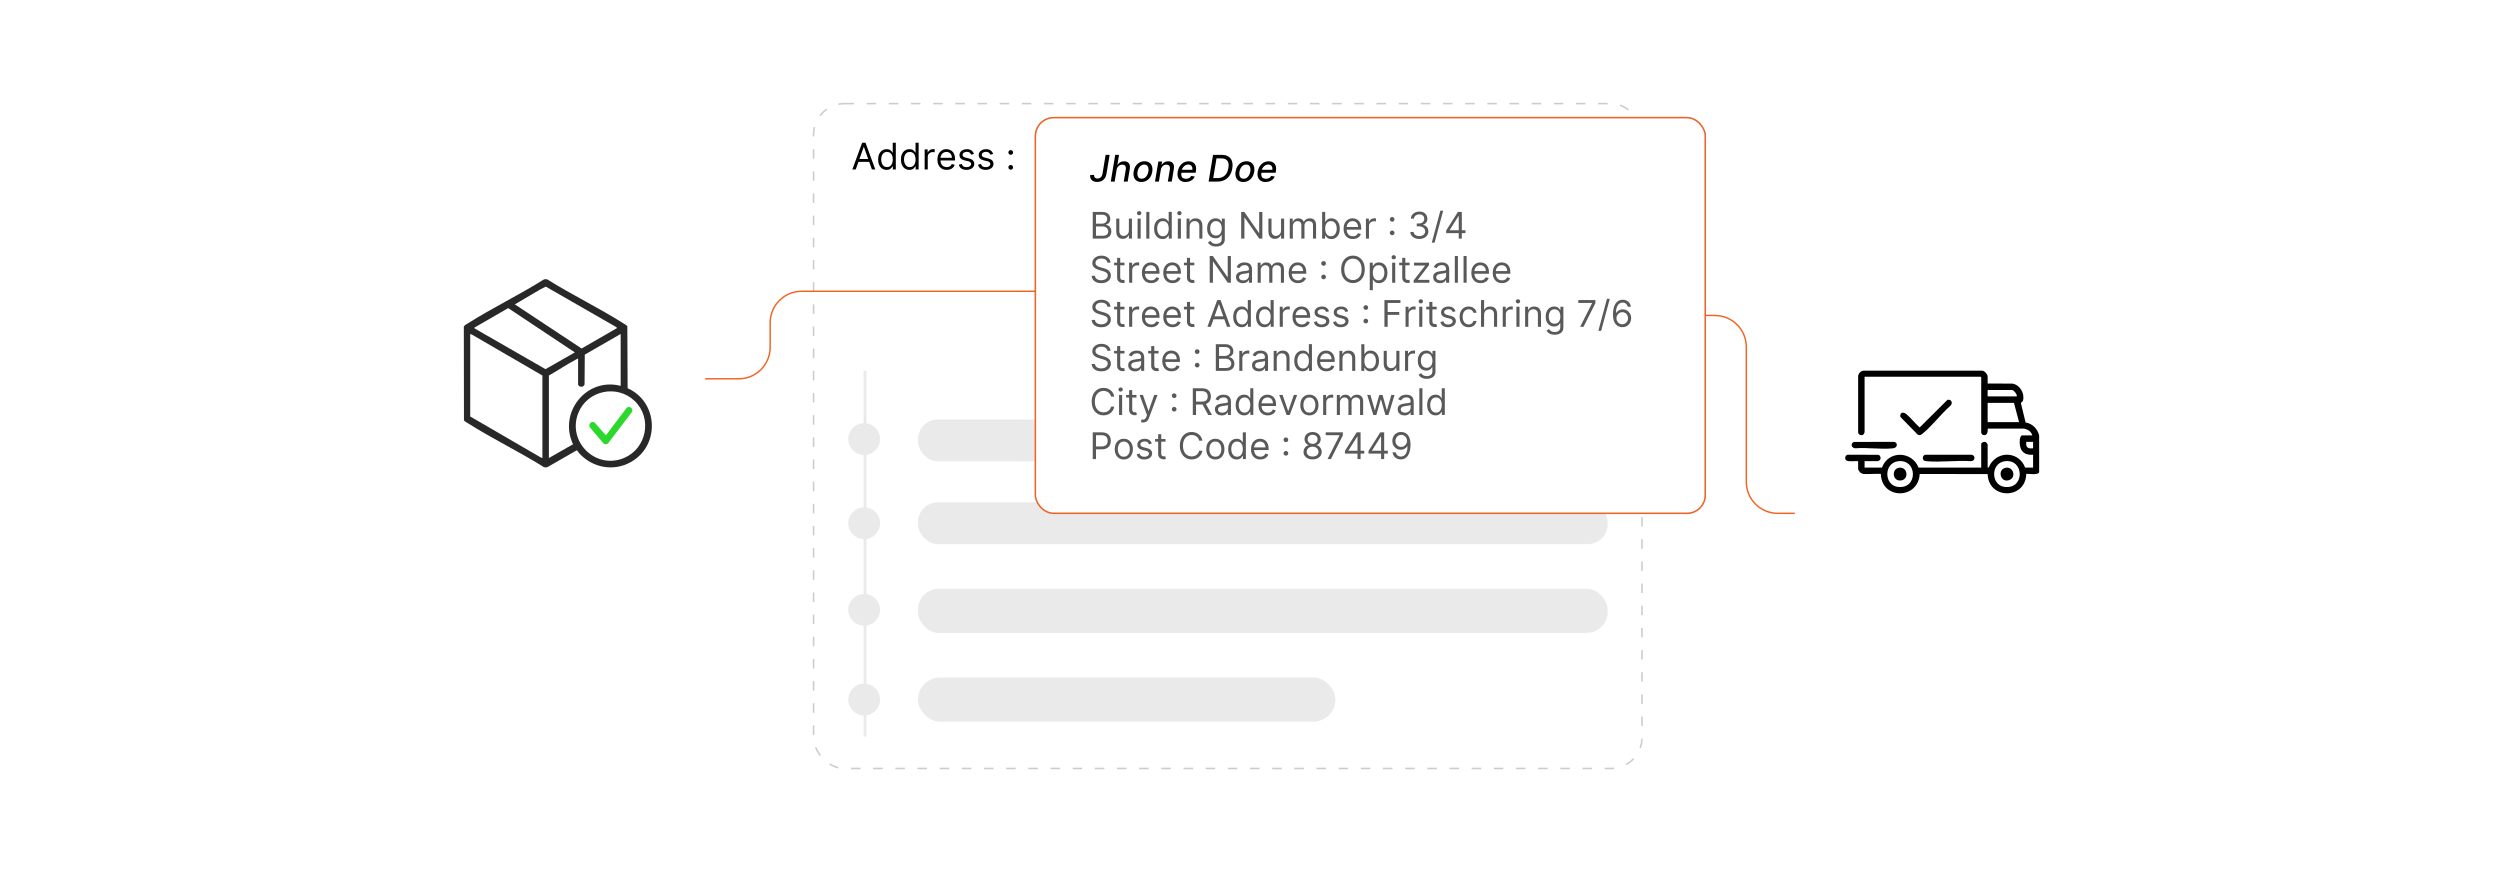 <?xml version="1.0" encoding="UTF-8"?><svg id="a" xmlns="http://www.w3.org/2000/svg" xmlns:xlink="http://www.w3.org/1999/xlink" viewBox="0 0 860 300"><defs><filter id="b" x="136.709" y="75.075" width="110.4" height="110.4" filterUnits="userSpaceOnUse"><feOffset dx="0" dy="0"/><feGaussianBlur result="c" stdDeviation="1.425"/><feFlood flood-color="#878787" flood-opacity=".3"/><feComposite in2="c" operator="in"/><feComposite in="SourceGraphic"/></filter><filter id="d" x="613.109" y="93.555" width="110.16" height="110.16" filterUnits="userSpaceOnUse"><feOffset dx="0" dy="0"/><feGaussianBlur result="e" stdDeviation="1.425"/><feFlood flood-color="#878787" flood-opacity=".3"/><feComposite in2="e" operator="in"/><feComposite in="SourceGraphic"/></filter><filter id="f" x="342.613" y="26.82" width="257.52" height="163.44" filterUnits="userSpaceOnUse"><feOffset dx="0" dy="0"/><feGaussianBlur result="g" stdDeviation="4.39"/><feFlood flood-color="#a5a5a5" flood-opacity=".3"/><feComposite in2="g" operator="in"/><feComposite in="SourceGraphic"/></filter></defs><rect x="141.22" y="79.573" width="101.356" height="101.356" rx="8.002" ry="8.002" fill="#fff" filter="url(#b)"/><rect x="617.424" y="97.922" width="101.356" height="101.356" rx="8.002" ry="8.002" fill="#fff" filter="url(#d)"/><rect x="279.871" y="35.647" width="284.98" height="228.707" rx="10.642" ry="10.642" fill="#fff" stroke="#ccc" stroke-dasharray="3.268 4.357" stroke-miterlimit="10" stroke-width=".545"/><path d="M294.37,58.295h-1.167l3.375-9.191h1.149l3.375,9.191h-1.167l-2.747-7.737h-.072l-2.747,7.737ZM294.801,54.705h4.704v.987h-4.704v-.987Z"/><path d="M304.998,58.439c-.575,0-1.082-.145-1.522-.438-.44-.292-.784-.705-1.032-1.238-.248-.534-.373-1.167-.373-1.897,0-.725.124-1.353.373-1.886.248-.532.594-.943,1.037-1.233.443-.291.954-.435,1.535-.435.449,0,.804.074,1.066.222.262.148.462.316.602.503.139.188.248.341.326.46h.089v-3.393h1.06v9.191h-1.023v-1.06h-.126c-.078.126-.189.284-.333.474-.144.19-.349.359-.615.508-.266.147-.621.222-1.063.222ZM305.142,57.488c.425,0,.784-.111,1.077-.335.293-.223.516-.532.668-.929.153-.397.229-.856.229-1.376,0-.515-.075-.965-.224-1.353-.15-.388-.371-.69-.665-.907-.293-.217-.655-.325-1.086-.325-.449,0-.822.114-1.12.344-.297.229-.52.538-.668.929s-.222.828-.222,1.312c0,.491.076.936.227,1.336s.376.716.673.951c.297.235.668.352,1.111.352Z"/><path d="M312.844,58.439c-.575,0-1.082-.145-1.522-.438-.44-.292-.784-.705-1.032-1.238-.248-.534-.373-1.167-.373-1.897,0-.725.124-1.353.373-1.886.248-.532.594-.943,1.037-1.233.443-.291.954-.435,1.535-.435.449,0,.804.074,1.066.222.262.148.462.316.602.503.139.188.248.341.326.46h.089v-3.393h1.06v9.191h-1.023v-1.06h-.126c-.078.126-.189.284-.333.474-.144.19-.349.359-.615.508-.266.147-.621.222-1.063.222ZM312.987,57.488c.425,0,.784-.111,1.077-.335.293-.223.516-.532.668-.929.153-.397.229-.856.229-1.376,0-.515-.075-.965-.224-1.353-.15-.388-.371-.69-.665-.907-.293-.217-.655-.325-1.086-.325-.449,0-.822.114-1.12.344-.297.229-.52.538-.668.929s-.222.828-.222,1.312c0,.491.076.936.227,1.336s.376.716.673.951c.297.235.668.352,1.111.352Z"/><path d="M318.085,58.295v-6.894h1.023v1.041h.072c.126-.341.353-.618.682-.83.329-.213.7-.319,1.113-.319.078,0,.175.002.291.005s.205.008.265.014v1.077c-.036-.009-.118-.023-.245-.043-.127-.019-.261-.029-.402-.029-.335,0-.634.07-.895.209s-.468.331-.619.574c-.151.244-.227.521-.227.833v4.362h-1.06Z"/><path d="M325.679,58.439c-.664,0-1.236-.147-1.717-.442-.48-.294-.85-.707-1.108-1.238s-.388-1.149-.388-1.855c0-.707.129-1.33.388-1.87s.621-.962,1.086-1.266,1.009-.455,1.631-.455c.359,0,.714.06,1.064.18.35.119.668.314.956.581.287.268.516.621.686,1.062.17.44.256.981.256,1.624v.449h-5.314v-.916h4.237c0-.389-.077-.735-.231-1.041-.154-.305-.372-.546-.655-.723-.283-.176-.615-.265-.999-.265-.422,0-.786.104-1.093.312s-.542.477-.707.81-.247.689-.247,1.068v.61c0,.52.09.961.272,1.321.181.361.433.635.756.822.323.186.699.28,1.127.28.278,0,.53-.04.756-.119.226-.079.421-.199.585-.359s.292-.359.382-.599l1.023.287c-.107.347-.289.651-.543.913s-.568.466-.942.61c-.374.145-.794.218-1.261.218Z"/><path d="M335.033,52.946l-.952.269c-.06-.158-.147-.312-.262-.464-.115-.151-.272-.276-.469-.375-.197-.099-.45-.148-.758-.148-.422,0-.773.097-1.053.29-.28.192-.419.438-.419.733,0,.264.096.472.287.624s.491.28.897.382l1.023.251c.616.149,1.076.378,1.378.685s.453.701.453,1.183c0,.395-.113.748-.339,1.06-.226.31-.54.556-.944.735-.404.18-.874.27-1.41.27-.703,0-1.285-.152-1.746-.458-.461-.305-.752-.751-.875-1.337l1.005-.252c.096.371.278.649.545.835s.619.278,1.053.278c.494,0,.886-.105,1.178-.316.292-.211.438-.465.438-.761,0-.239-.084-.44-.252-.604s-.425-.285-.772-.366l-1.149-.269c-.631-.15-1.095-.383-1.389-.698-.295-.315-.442-.711-.442-1.188,0-.389.11-.732.33-1.032.22-.299.52-.534.902-.704.381-.171.815-.256,1.299-.256.682,0,1.218.149,1.609.448.391.3.668.694.833,1.185Z"/><path d="M341.639,52.946l-.952.269c-.06-.158-.147-.312-.262-.464-.115-.151-.272-.276-.469-.375-.197-.099-.45-.148-.758-.148-.422,0-.773.097-1.053.29-.28.192-.419.438-.419.733,0,.264.096.472.287.624s.491.28.897.382l1.023.251c.616.149,1.076.378,1.378.685s.453.701.453,1.183c0,.395-.113.748-.339,1.06-.226.31-.54.556-.944.735-.404.18-.874.27-1.41.27-.703,0-1.285-.152-1.746-.458-.461-.305-.752-.751-.875-1.337l1.005-.252c.096.371.278.649.545.835s.619.278,1.053.278c.494,0,.886-.105,1.178-.316.292-.211.438-.465.438-.761,0-.239-.084-.44-.252-.604s-.425-.285-.772-.366l-1.149-.269c-.631-.15-1.095-.383-1.389-.698-.295-.315-.442-.711-.442-1.188,0-.389.11-.732.33-1.032.22-.299.52-.534.902-.704.381-.171.815-.256,1.299-.256.682,0,1.218.149,1.609.448.391.3.668.694.833,1.185Z"/><path d="M347.688,53.25c-.221,0-.411-.079-.57-.237-.159-.159-.238-.349-.238-.57s.079-.411.238-.57c.159-.158.349-.237.57-.237.222,0,.412.079.57.237.158.159.238.349.238.57,0,.146-.037.281-.11.404-.074.122-.171.221-.292.294s-.256.109-.406.109ZM347.688,58.367c-.221,0-.411-.08-.57-.238s-.238-.349-.238-.57c0-.221.079-.411.238-.569.159-.159.349-.238.57-.238.222,0,.412.079.57.238.158.158.238.349.238.569,0,.146-.037.281-.11.404-.074.123-.171.221-.292.294s-.256.11-.406.11Z"/><rect x="315.771" y="144.29" width="237.274" height="14.405" rx="6.864" ry="6.864" fill="#eaeaea"/><rect x="315.771" y="172.786" width="237.274" height="14.405" rx="6.864" ry="6.864" fill="#eaeaea"/><rect x="315.771" y="202.518" width="237.274" height="15.206" rx="7.245" ry="7.245" fill="#eaeaea"/><rect x="315.771" y="233.05" width="143.601" height="15.206" rx="7.603" ry="7.603" fill="#eaeaea"/><rect x="356.172" y="40.462" width="230.447" height="136.133" rx="6.32" ry="6.32" fill="#fff" filter="url(#f)" stroke="#ccc" stroke-miterlimit="10" stroke-width=".491"/><rect x="356.172" y="40.462" width="230.447" height="136.133" rx="6.32" ry="6.32" fill="none" stroke="#f26322" stroke-miterlimit="10" stroke-width=".5"/><path d="M375.908,82.086v-9.191h3.213c.64,0,1.169.109,1.585.329.415.221.725.515.929.885.204.369.305.778.305,1.228,0,.395-.069.721-.208.979-.139.257-.322.461-.548.61-.226.149-.47.26-.733.332v.09c.281.018.564.116.848.296s.522.436.713.772c.191.335.288.744.288,1.23,0,.461-.105.875-.315,1.243s-.54.659-.992.875c-.452.216-1.04.323-1.764.323h-3.321ZM377.021,76.934h2.064c.335,0,.638-.065.909-.197.271-.132.486-.317.646-.557s.24-.52.24-.844c0-.404-.141-.747-.422-1.03-.281-.282-.727-.424-1.337-.424h-2.101v3.052ZM377.021,81.099h2.208c.727,0,1.244-.142,1.551-.424.307-.283.46-.627.46-1.03,0-.311-.079-.6-.238-.864s-.384-.477-.678-.637c-.293-.16-.64-.24-1.041-.24h-2.262v3.195Z" fill="#595959"/><path d="M388.331,79.268v-4.075h1.059v6.894h-1.059v-1.167h-.072c-.162.351-.413.647-.754.891-.341.244-.772.366-1.292.366-.431,0-.814-.095-1.149-.285-.335-.19-.598-.477-.79-.861-.192-.385-.288-.87-.288-1.457v-4.38h1.06v4.309c0,.503.141.903.424,1.202.283.3.644.449,1.084.449.263,0,.532-.067.806-.202s.504-.341.691-.619c.186-.278.28-.633.28-1.063Z" fill="#595959"/><path d="M391.868,74.043c-.206,0-.383-.07-.532-.211-.148-.141-.222-.31-.222-.507s.074-.366.222-.507c.148-.141.326-.211.532-.211.206,0,.384.07.532.211.148.141.222.31.222.507s-.074.366-.222.507c-.148.141-.326.211-.532.211ZM391.329,82.086v-6.894h1.06v6.894h-1.06Z" fill="#595959"/><path d="M395.387,72.895v9.191h-1.06v-9.191h1.06Z" fill="#595959"/><path d="M399.929,82.23c-.575,0-1.082-.145-1.522-.438-.44-.292-.784-.705-1.032-1.238-.248-.534-.373-1.167-.373-1.897,0-.725.124-1.353.373-1.886.248-.532.594-.943,1.037-1.233.443-.291.954-.435,1.535-.435.449,0,.804.074,1.066.222.262.148.462.316.602.503.139.188.248.341.326.46h.089v-3.393h1.06v9.191h-1.023v-1.06h-.126c-.078.126-.189.284-.333.474-.144.19-.349.359-.615.508-.266.147-.621.222-1.063.222ZM400.072,81.279c.425,0,.784-.111,1.077-.335.293-.223.516-.532.668-.929.153-.397.229-.856.229-1.376,0-.515-.075-.965-.224-1.353-.15-.388-.371-.69-.665-.907-.293-.217-.655-.325-1.086-.325-.449,0-.822.114-1.12.344-.297.229-.52.538-.668.929s-.222.828-.222,1.312c0,.491.076.936.227,1.336s.376.716.673.951c.297.235.668.352,1.111.352Z" fill="#595959"/><path d="M405.709,74.043c-.206,0-.383-.07-.532-.211-.148-.141-.222-.31-.222-.507s.074-.366.222-.507c.148-.141.326-.211.532-.211.206,0,.384.07.532.211.148.141.222.31.222.507s-.074.366-.222.507c-.148.141-.326.211-.532.211ZM405.17,82.086v-6.894h1.06v6.894h-1.06Z" fill="#595959"/><path d="M409.228,77.939v4.147h-1.06v-6.894h1.023v1.077h.09c.162-.351.407-.632.736-.847.329-.214.754-.32,1.275-.32.467,0,.875.095,1.225.285.35.19.623.477.817.861s.292.87.292,1.456v4.381h-1.06v-4.309c0-.542-.141-.964-.422-1.268s-.667-.456-1.158-.456c-.338,0-.64.073-.904.22-.265.147-.474.361-.626.643-.152.281-.229.622-.229,1.022Z" fill="#595959"/><path d="M418.347,84.815c-.512,0-.951-.065-1.319-.195-.368-.13-.674-.301-.918-.512-.244-.211-.438-.435-.581-.675l.844-.593c.096.126.217.271.363.434.147.163.348.305.604.426s.591.182,1.007.182c.557,0,1.016-.135,1.378-.403.362-.27.543-.691.543-1.266v-1.4h-.089c-.078.125-.188.28-.33.464-.142.185-.346.348-.61.489-.265.143-.622.214-1.07.214-.557,0-1.056-.132-1.497-.396-.441-.263-.79-.646-1.045-1.148-.256-.503-.384-1.113-.384-1.831,0-.706.124-1.322.373-1.848.248-.524.594-.932,1.037-1.221.443-.288.954-.433,1.535-.433.449,0,.806.074,1.071.222.265.148.468.316.61.503.142.188.252.341.33.46h.108v-1.095h1.023v7.091c0,.593-.134,1.075-.402,1.447-.268.373-.627.646-1.077.821-.45.176-.951.263-1.502.263ZM418.312,81.027c.425,0,.784-.097,1.077-.291.293-.194.516-.475.668-.84.153-.365.229-.802.229-1.31,0-.496-.075-.935-.224-1.315-.15-.38-.371-.678-.665-.894-.293-.216-.655-.323-1.086-.323-.449,0-.822.114-1.12.341-.297.228-.52.533-.668.916s-.222.808-.222,1.274c0,.478.076.901.227,1.269.151.366.376.653.673.861.297.208.668.311,1.111.311Z" fill="#595959"/><path d="M434.254,72.895v9.191h-1.077l-5.009-7.217h-.09v7.217h-1.113v-9.191h1.077l5.026,7.234h.09v-7.234h1.095Z" fill="#595959"/><path d="M440.68,79.268v-4.075h1.059v6.894h-1.059v-1.167h-.072c-.162.351-.413.647-.754.891-.341.244-.772.366-1.292.366-.431,0-.814-.095-1.149-.285-.335-.19-.598-.477-.79-.861-.192-.385-.288-.87-.288-1.457v-4.38h1.06v4.309c0,.503.141.903.424,1.202.283.3.644.449,1.084.449.263,0,.532-.067.806-.202s.504-.341.691-.619c.186-.278.28-.633.28-1.063Z" fill="#595959"/><path d="M443.678,82.086v-6.894h1.023v1.077h.09c.144-.368.376-.654.696-.859.32-.205.705-.308,1.153-.308.455,0,.834.102,1.138.308s.541.491.711.859h.072c.177-.356.441-.64.794-.851s.776-.316,1.27-.316c.616,0,1.121.192,1.513.576.392.385.588.982.588,1.793v4.614h-1.059v-4.614c0-.508-.139-.872-.417-1.09-.278-.219-.606-.328-.983-.328-.485,0-.86.146-1.127.438-.267.292-.399.661-.399,1.106v4.488h-1.077v-4.722c0-.392-.127-.708-.382-.949-.254-.24-.582-.361-.983-.361-.275,0-.532.073-.769.22-.238.147-.429.35-.575.608-.145.259-.217.558-.217.895v4.309h-1.06Z" fill="#595959"/><path d="M454.809,82.086v-9.191h1.059v3.393h.09c.078-.119.186-.273.325-.46.139-.186.339-.354.602-.503.262-.147.617-.222,1.066-.222.581,0,1.092.144,1.535.435.443.29.789.701,1.037,1.233.248.533.373,1.161.373,1.886,0,.73-.124,1.362-.373,1.897-.248.533-.593.946-1.032,1.238-.44.292-.947.438-1.522.438-.443,0-.798-.074-1.064-.222-.266-.148-.471-.317-.615-.508-.144-.19-.254-.348-.332-.474h-.126v1.06h-1.023ZM455.85,78.639c0,.52.076.98.229,1.376.152.397.376.706.668.929.293.224.652.335,1.077.335.443,0,.814-.117,1.111-.352.298-.235.522-.552.673-.951s.227-.845.227-1.336c0-.484-.074-.922-.222-1.312-.148-.391-.371-.7-.668-.929-.298-.23-.671-.344-1.12-.344-.431,0-.793.108-1.086.325-.293.218-.515.519-.664.907-.15.388-.225.838-.225,1.353Z" fill="#595959"/><path d="M465.401,82.23c-.664,0-1.236-.147-1.717-.442-.479-.294-.85-.707-1.108-1.238s-.388-1.149-.388-1.855c0-.707.129-1.33.388-1.87s.621-.962,1.086-1.266c.466-.304,1.01-.455,1.632-.455.359,0,.714.06,1.063.18.351.119.669.314.956.581s.517.621.686,1.062c.171.44.256.981.256,1.624v.449h-5.314v-.916h4.236c0-.389-.077-.735-.231-1.041-.153-.305-.372-.546-.655-.723-.282-.176-.615-.265-.998-.265-.422,0-.786.104-1.093.312s-.543.477-.707.81c-.165.332-.247.689-.247,1.068v.61c0,.52.091.961.272,1.321.182.361.434.635.757.822.323.186.698.28,1.126.28.278,0,.53-.04.757-.119.226-.079.421-.199.585-.359.165-.16.292-.359.382-.599l1.023.287c-.107.347-.289.651-.543.913-.255.262-.568.466-.942.61-.374.145-.795.218-1.262.218Z" fill="#595959"/><path d="M469.871,82.086v-6.894h1.023v1.041h.072c.126-.341.352-.618.682-.83.329-.213.7-.319,1.113-.319.078,0,.175.002.292.005.116.003.205.008.265.014v1.077c-.036-.009-.117-.023-.244-.043-.128-.019-.262-.029-.402-.029-.335,0-.634.07-.895.209s-.468.331-.619.574c-.151.244-.227.521-.227.833v4.362h-1.06Z" fill="#595959"/><path d="M478.901,76.261c-.221,0-.411-.08-.569-.238-.159-.158-.238-.349-.238-.57,0-.221.079-.411.238-.569.158-.159.349-.238.569-.238.222,0,.412.079.57.238.158.158.238.349.238.569,0,.146-.037.281-.11.404s-.171.221-.292.294-.256.11-.406.11ZM478.901,80.91c-.221,0-.411-.079-.569-.238-.159-.158-.238-.349-.238-.569,0-.222.079-.412.238-.57.158-.158.349-.238.569-.238.222,0,.412.08.57.238s.238.349.238.57c0,.146-.037.281-.11.403-.073.123-.171.221-.292.294s-.256.11-.406.11Z" fill="#595959"/><path d="M488.255,82.212c-.593,0-1.12-.102-1.582-.306-.463-.203-.829-.486-1.1-.851-.271-.363-.418-.786-.442-1.268h1.131c.024.296.126.551.306.766.18.214.414.379.704.495.291.117.612.176.966.176.395,0,.744-.069,1.05-.207.305-.138.545-.329.718-.574.174-.245.261-.529.261-.853,0-.338-.084-.637-.252-.895-.167-.259-.412-.462-.735-.608s-.719-.22-1.185-.22h-.735v-.987h.735c.365,0,.686-.066.963-.197.277-.132.494-.317.651-.557s.235-.52.235-.844c0-.311-.069-.582-.206-.812-.138-.231-.332-.41-.582-.539-.249-.128-.544-.192-.882-.192-.317,0-.615.058-.895.173-.279.115-.508.281-.684.498-.177.217-.273.477-.288.783h-1.077c.019-.482.163-.904.435-1.269.273-.363.629-.646,1.07-.85.441-.204.927-.306,1.457-.306.568,0,1.056.114,1.463.344.407.229.72.53.938.904.219.374.328.777.328,1.212,0,.518-.136.959-.406,1.323-.271.365-.638.618-1.102.759v.072c.58.096,1.033.342,1.359.738s.489.886.489,1.47c0,.499-.135.947-.406,1.344-.271.397-.64.709-1.106.935-.467.228-.997.342-1.593.342Z" fill="#595959"/><path d="M496.459,72.463l-2.962,11.006h-.97l2.962-11.006h.97Z" fill="#595959"/><path d="M497.481,80.201v-.916l4.04-6.391h.664v1.418h-.449l-3.052,4.829v.072h5.439v.987h-6.643ZM501.808,82.086v-9.191h1.06v9.191h-1.06Z" fill="#595959"/><path d="M380.935,90.359c-.054-.455-.272-.808-.655-1.06-.383-.251-.853-.377-1.409-.377-.407,0-.762.066-1.066.197-.304.132-.54.314-.709.543-.169.231-.254.492-.254.786,0,.245.059.455.177.63.118.176.27.32.456.435s.38.21.584.283c.204.073.391.132.561.177l.934.252c.239.062.506.149.801.26.294.111.578.262.848.451.271.19.495.434.671.73.177.296.265.659.265,1.091,0,.496-.129.945-.388,1.346-.259.401-.636.72-1.131.956s-1.096.354-1.802.354c-.658,0-1.228-.105-1.708-.318-.48-.212-.857-.509-1.131-.889s-.429-.821-.464-1.324h1.149c.03.348.147.634.352.859.205.227.465.394.781.503.315.109.656.164,1.021.164.425,0,.806-.069,1.145-.209.338-.139.606-.333.803-.583s.296-.543.296-.878c0-.305-.085-.553-.256-.745-.171-.191-.395-.347-.673-.467-.278-.119-.579-.224-.902-.314l-1.131-.323c-.718-.207-1.287-.501-1.706-.885-.419-.383-.628-.884-.628-1.503,0-.515.14-.964.42-1.349s.657-.684,1.131-.897,1.005-.321,1.591-.321c.592,0,1.119.105,1.58.316s.827.499,1.097.864c.271.365.414.779.429,1.243h-1.077Z" fill="#595959"/><path d="M386.823,90.359v.897h-3.572v-.897h3.572ZM384.292,88.706h1.06v6.571c0,.299.044.522.132.671.088.148.202.247.341.296.139.05.287.074.442.074.117,0,.212-.007.287-.021.075-.013.135-.024.18-.033l.215.951c-.072.027-.172.055-.301.083-.129.028-.291.043-.489.043-.299,0-.592-.065-.877-.193-.286-.128-.522-.324-.709-.588-.187-.263-.281-.595-.281-.996v-6.858Z" fill="#595959"/><path d="M388.421,97.252v-6.894h1.023v1.041h.072c.126-.341.353-.618.682-.83.329-.213.7-.319,1.113-.319.078,0,.175.002.291.005s.205.008.265.014v1.077c-.036-.009-.118-.023-.245-.043-.127-.019-.261-.029-.402-.029-.335,0-.634.07-.895.209s-.468.331-.619.574c-.151.244-.227.521-.227.833v4.362h-1.06Z" fill="#595959"/><path d="M396.015,97.396c-.664,0-1.236-.147-1.717-.442-.48-.294-.85-.707-1.108-1.238s-.388-1.149-.388-1.855c0-.707.129-1.33.388-1.87s.621-.962,1.086-1.266,1.009-.455,1.631-.455c.359,0,.714.06,1.064.18.35.119.668.314.956.581.287.268.516.621.686,1.062.17.44.256.981.256,1.624v.449h-5.314v-.916h4.237c0-.389-.077-.735-.231-1.041-.154-.305-.372-.546-.655-.723-.283-.176-.615-.265-.999-.265-.422,0-.786.104-1.093.312s-.542.477-.707.81-.247.689-.247,1.068v.61c0,.52.09.961.272,1.321.181.361.433.635.756.822.323.186.699.28,1.127.28.278,0,.53-.04.756-.119.226-.079.421-.199.585-.359s.292-.359.382-.599l1.023.287c-.107.347-.289.651-.543.913s-.568.466-.942.61c-.374.145-.794.218-1.261.218Z" fill="#595959"/><path d="M403.375,97.396c-.664,0-1.236-.147-1.717-.442-.48-.294-.85-.707-1.108-1.238s-.388-1.149-.388-1.855c0-.707.129-1.33.388-1.87s.621-.962,1.086-1.266,1.009-.455,1.631-.455c.359,0,.714.06,1.064.18.35.119.668.314.956.581.287.268.516.621.686,1.062.17.44.256.981.256,1.624v.449h-5.314v-.916h4.237c0-.389-.077-.735-.231-1.041-.154-.305-.372-.546-.655-.723-.283-.176-.615-.265-.999-.265-.422,0-.786.104-1.093.312s-.542.477-.707.81-.247.689-.247,1.068v.61c0,.52.09.961.272,1.321.181.361.433.635.756.822.323.186.699.28,1.127.28.278,0,.53-.04.756-.119.226-.079.421-.199.585-.359s.292-.359.382-.599l1.023.287c-.107.347-.289.651-.543.913s-.568.466-.942.61c-.374.145-.794.218-1.261.218Z" fill="#595959"/><path d="M410.843,90.359v.897h-3.572v-.897h3.572ZM408.312,88.706h1.06v6.571c0,.299.044.522.132.671.088.148.202.247.341.296.139.05.287.074.442.074.117,0,.212-.007.287-.021.075-.013.135-.024.18-.033l.215.951c-.072.027-.172.055-.301.083-.129.028-.291.043-.489.043-.299,0-.592-.065-.877-.193-.286-.128-.522-.324-.709-.588-.187-.263-.281-.595-.281-.996v-6.858Z" fill="#595959"/><path d="M423.428,88.061v9.191h-1.077l-5.009-7.217h-.09v7.217h-1.113v-9.191h1.077l5.026,7.234h.09v-7.234h1.095Z" fill="#595959"/><path d="M427.539,97.413c-.437,0-.834-.083-1.19-.249s-.639-.406-.848-.723c-.209-.315-.314-.697-.314-1.147,0-.395.078-.716.233-.963.155-.246.363-.44.624-.581s.548-.246.864-.316c.315-.07.633-.126.954-.168.419-.054.759-.095,1.021-.124.262-.028.453-.076.575-.145.121-.068.182-.189.182-.359v-.035c0-.443-.121-.787-.361-1.032-.241-.246-.606-.368-1.093-.368-.506,0-.902.11-1.19.332s-.489.458-.606.709l-1.005-.359c.18-.419.419-.745.72-.981.301-.234.63-.399.987-.493.358-.095.71-.142,1.057-.142.222,0,.477.026.765.078.289.053.569.159.839.321.271.161.496.405.676.731.179.326.269.763.269,1.31v4.542h-1.059v-.934h-.054c-.072.149-.191.31-.359.48-.168.17-.391.315-.668.435-.278.119-.618.179-1.019.179ZM427.701,96.462c.419,0,.772-.082,1.062-.247.289-.164.507-.377.655-.637.148-.261.222-.534.222-.821v-.97c-.045.054-.143.102-.294.145-.151.044-.325.081-.52.112-.196.031-.386.059-.57.081s-.333.041-.446.056c-.275.036-.532.094-.77.173-.238.08-.429.198-.574.354-.145.157-.218.371-.218.64,0,.368.137.645.411.833.274.186.622.28,1.044.28Z" fill="#595959"/><path d="M432.637,97.252v-6.894h1.023v1.077h.09c.144-.368.376-.654.696-.859.32-.205.705-.308,1.153-.308.455,0,.834.102,1.138.308s.541.491.711.859h.072c.177-.356.441-.64.794-.851s.776-.316,1.27-.316c.616,0,1.121.192,1.513.576.392.385.588.982.588,1.793v4.614h-1.059v-4.614c0-.508-.139-.872-.417-1.09-.278-.219-.606-.328-.983-.328-.485,0-.86.146-1.127.438-.267.292-.399.661-.399,1.106v4.488h-1.077v-4.722c0-.392-.127-.708-.382-.949-.254-.24-.582-.361-.983-.361-.275,0-.532.073-.769.22-.238.147-.429.35-.575.608-.145.259-.217.558-.217.895v4.309h-1.06Z" fill="#595959"/><path d="M446.515,97.396c-.664,0-1.236-.147-1.717-.442-.48-.294-.85-.707-1.108-1.238s-.388-1.149-.388-1.855c0-.707.129-1.33.388-1.87s.621-.962,1.086-1.266,1.009-.455,1.631-.455c.359,0,.714.06,1.064.18.35.119.668.314.956.581.287.268.516.621.686,1.062.17.44.256.981.256,1.624v.449h-5.314v-.916h4.237c0-.389-.077-.735-.231-1.041-.154-.305-.372-.546-.655-.723-.283-.176-.615-.265-.999-.265-.422,0-.786.104-1.093.312s-.542.477-.707.81-.247.689-.247,1.068v.61c0,.52.09.961.272,1.321.181.361.433.635.756.822.323.186.699.28,1.127.28.278,0,.53-.04.756-.119.226-.079.421-.199.585-.359s.292-.359.382-.599l1.023.287c-.107.347-.289.651-.543.913s-.568.466-.942.61c-.374.145-.794.218-1.261.218Z" fill="#595959"/><path d="M455.312,91.427c-.221,0-.411-.08-.57-.238s-.238-.349-.238-.57c0-.221.079-.411.238-.569.159-.159.349-.238.57-.238.222,0,.412.079.57.238.158.158.238.349.238.569,0,.146-.037.281-.11.404-.074.123-.171.221-.292.294s-.256.11-.406.11ZM455.312,96.076c-.221,0-.411-.079-.57-.238-.159-.158-.238-.349-.238-.569,0-.222.079-.412.238-.57s.349-.238.57-.238c.222,0,.412.08.57.238.158.158.238.349.238.57,0,.146-.037.281-.11.403-.074.123-.171.221-.292.294s-.256.11-.406.11Z" fill="#595959"/><path d="M469.476,92.657c0,.97-.175,1.807-.525,2.514-.35.706-.83,1.25-1.44,1.633-.61.384-1.308.575-2.091.575-.784,0-1.481-.191-2.092-.575-.61-.383-1.091-.927-1.44-1.633-.351-.707-.525-1.544-.525-2.514s.175-1.808.525-2.514c.35-.706.83-1.251,1.44-1.634s1.308-.574,2.092-.574c.783,0,1.48.191,2.091.574s1.091.928,1.44,1.634c.351.706.525,1.544.525,2.514ZM468.399,92.657c0-.796-.132-1.468-.398-2.016-.265-.547-.622-.962-1.072-1.243s-.954-.422-1.51-.422c-.557,0-1.06.141-1.511.422s-.808.696-1.072,1.243c-.266.548-.398,1.22-.398,2.016s.132,1.468.398,2.015c.265.548.622.962,1.072,1.243s.954.422,1.511.422c.556,0,1.06-.141,1.51-.422s.808-.695,1.072-1.243c.266-.547.398-1.219.398-2.015Z" fill="#595959"/><path d="M471.2,99.837v-9.479h1.023v1.095h.125c.078-.119.186-.273.326-.46.139-.186.339-.354.602-.503.262-.147.616-.222,1.065-.222.58,0,1.092.144,1.535.435.442.29.788.701,1.036,1.233.249.533.373,1.161.373,1.886,0,.73-.124,1.362-.373,1.897-.248.533-.592.946-1.032,1.238-.44.292-.946.438-1.522.438-.442,0-.797-.074-1.063-.222-.267-.148-.471-.317-.614-.508-.144-.19-.255-.348-.333-.474h-.089v3.644h-1.06ZM472.241,93.805c0,.52.076.98.23,1.376.152.397.375.706.668.929.294.224.652.335,1.077.335.443,0,.814-.117,1.111-.352s.521-.552.673-.951.227-.845.227-1.336c0-.484-.074-.922-.222-1.312-.148-.391-.371-.7-.669-.929-.298-.23-.671-.344-1.12-.344-.431,0-.793.108-1.086.325-.293.218-.515.519-.664.907s-.225.838-.225,1.353Z" fill="#595959"/><path d="M479.44,89.209c-.206,0-.384-.07-.532-.211-.147-.141-.222-.31-.222-.507s.074-.366.222-.507c.148-.141.326-.211.532-.211s.384.07.532.211c.147.141.222.31.222.507s-.074.366-.222.507c-.148.141-.326.211-.532.211ZM478.901,97.252v-6.894h1.06v6.894h-1.06Z" fill="#595959"/><path d="M484.897,90.359v.897h-3.572v-.897h3.572ZM482.366,88.706h1.06v6.571c0,.299.044.522.133.671.088.148.201.247.341.296.139.05.286.074.442.074.116,0,.212-.007.287-.021.074-.013.135-.024.18-.033l.215.951c-.071.027-.172.055-.301.083s-.291.043-.489.043c-.299,0-.592-.065-.877-.193-.286-.128-.522-.324-.709-.588-.188-.263-.281-.595-.281-.996v-6.858Z" fill="#595959"/><path d="M486.298,97.252v-.808l3.914-5.027v-.071h-3.788v-.987h5.152v.844l-3.806,4.99v.072h3.932v.987h-5.404Z" fill="#595959"/><path d="M495.364,97.413c-.438,0-.834-.083-1.19-.249-.356-.166-.639-.406-.849-.723-.209-.315-.314-.697-.314-1.147,0-.395.077-.716.233-.963.155-.246.363-.44.623-.581.261-.141.549-.246.864-.316s.634-.126.954-.168c.419-.054.759-.095,1.02-.124.262-.028.453-.076.575-.145.121-.068.182-.189.182-.359v-.035c0-.443-.121-.787-.361-1.032-.241-.246-.606-.368-1.093-.368-.506,0-.902.11-1.19.332s-.489.458-.606.709l-1.005-.359c.18-.419.419-.745.72-.981.301-.234.63-.399.987-.493.358-.095.71-.142,1.058-.142.222,0,.477.026.765.078.289.053.569.159.84.321.271.161.496.405.676.731.179.326.269.763.269,1.31v4.542h-1.059v-.934h-.055c-.071.149-.191.31-.358.48-.168.17-.391.315-.669.435-.278.119-.618.179-1.019.179ZM495.525,96.462c.419,0,.772-.082,1.062-.247.289-.164.507-.377.655-.637.148-.261.223-.534.223-.821v-.97c-.045.054-.144.102-.294.145-.151.044-.325.081-.52.112-.196.031-.387.059-.57.081-.185.022-.333.041-.446.056-.275.036-.532.094-.77.173-.237.08-.429.198-.574.354-.145.157-.218.371-.218.64,0,.368.137.645.411.833.273.186.621.28,1.043.28Z" fill="#595959"/><path d="M501.521,88.061v9.191h-1.06v-9.191h1.06Z" fill="#595959"/><path d="M504.519,88.061v9.191h-1.06v-9.191h1.06Z" fill="#595959"/><path d="M509.348,97.396c-.664,0-1.236-.147-1.717-.442-.479-.294-.85-.707-1.108-1.238s-.388-1.149-.388-1.855c0-.707.129-1.33.388-1.87s.621-.962,1.086-1.266c.466-.304,1.01-.455,1.632-.455.359,0,.714.06,1.063.18.351.119.669.314.956.581s.517.621.686,1.062c.171.44.256.981.256,1.624v.449h-5.314v-.916h4.236c0-.389-.077-.735-.231-1.041-.153-.305-.372-.546-.655-.723-.282-.176-.615-.265-.998-.265-.422,0-.786.104-1.093.312s-.543.477-.707.81c-.165.332-.247.689-.247,1.068v.61c0,.52.091.961.272,1.321.182.361.434.635.757.822.323.186.698.28,1.126.28.278,0,.53-.04.757-.119.226-.079.421-.199.585-.359.165-.16.292-.359.382-.599l1.023.287c-.107.347-.289.651-.543.913-.255.262-.568.466-.942.61-.374.145-.795.218-1.262.218Z" fill="#595959"/><path d="M516.71,97.396c-.664,0-1.236-.147-1.717-.442-.48-.294-.85-.707-1.108-1.238s-.389-1.149-.389-1.855c0-.707.13-1.33.389-1.87s.62-.962,1.086-1.266c.465-.304,1.009-.455,1.631-.455.359,0,.714.06,1.065.18.35.119.668.314.956.581.287.268.516.621.686,1.062.17.44.256.981.256,1.624v.449h-5.314v-.916h4.237c0-.389-.077-.735-.231-1.041-.154-.305-.372-.546-.655-.723-.283-.176-.615-.265-.999-.265-.422,0-.786.104-1.093.312s-.542.477-.707.81c-.164.332-.246.689-.246,1.068v.61c0,.52.09.961.272,1.321.181.361.433.635.756.822.323.186.699.28,1.127.28.278,0,.53-.04.756-.119s.421-.199.586-.359c.164-.16.292-.359.382-.599l1.022.287c-.107.347-.288.651-.543.913-.254.262-.568.466-.942.61-.374.145-.794.218-1.261.218Z" fill="#595959"/><path d="M380.935,105.526c-.054-.455-.272-.808-.655-1.06-.383-.251-.853-.377-1.409-.377-.407,0-.762.066-1.066.197-.304.132-.54.314-.709.543-.169.231-.254.492-.254.786,0,.245.059.455.177.63.118.176.27.32.456.435s.38.21.584.283c.204.073.391.132.561.177l.934.252c.239.062.506.149.801.26.294.111.578.262.848.451.271.19.495.434.671.73.177.296.265.659.265,1.091,0,.496-.129.945-.388,1.346-.259.401-.636.72-1.131.956s-1.096.354-1.802.354c-.658,0-1.228-.105-1.708-.318-.48-.212-.857-.509-1.131-.889s-.429-.821-.464-1.324h1.149c.03.348.147.634.352.859.205.227.465.394.781.503.315.109.656.164,1.021.164.425,0,.806-.069,1.145-.209.338-.139.606-.333.803-.583s.296-.543.296-.878c0-.305-.085-.553-.256-.745-.171-.191-.395-.347-.673-.467-.278-.119-.579-.224-.902-.314l-1.131-.323c-.718-.207-1.287-.501-1.706-.885-.419-.383-.628-.884-.628-1.503,0-.515.14-.964.42-1.349s.657-.684,1.131-.897,1.005-.321,1.591-.321c.592,0,1.119.105,1.58.316s.827.499,1.097.864c.271.365.414.779.429,1.243h-1.077Z" fill="#595959"/><path d="M386.823,105.526v.897h-3.572v-.897h3.572ZM384.292,103.873h1.06v6.571c0,.299.044.522.132.671.088.148.202.247.341.296.139.05.287.074.442.074.117,0,.212-.007.287-.021.075-.013.135-.024.18-.033l.215.951c-.072.027-.172.055-.301.083-.129.028-.291.043-.489.043-.299,0-.592-.065-.877-.193-.286-.128-.522-.324-.709-.588-.187-.263-.281-.595-.281-.996v-6.858Z" fill="#595959"/><path d="M388.421,112.419v-6.894h1.023v1.041h.072c.126-.341.353-.618.682-.83.329-.213.7-.319,1.113-.319.078,0,.175.002.291.005s.205.008.265.014v1.077c-.036-.009-.118-.023-.245-.043-.127-.019-.261-.029-.402-.029-.335,0-.634.07-.895.209s-.468.331-.619.574c-.151.244-.227.521-.227.833v4.362h-1.06Z" fill="#595959"/><path d="M396.015,112.563c-.664,0-1.236-.147-1.717-.442-.48-.294-.85-.707-1.108-1.238s-.388-1.149-.388-1.855c0-.707.129-1.33.388-1.87s.621-.962,1.086-1.266,1.009-.455,1.631-.455c.359,0,.714.06,1.064.18.35.119.668.314.956.581.287.268.516.621.686,1.062.17.44.256.981.256,1.624v.449h-5.314v-.916h4.237c0-.389-.077-.735-.231-1.041-.154-.305-.372-.546-.655-.723-.283-.176-.615-.265-.999-.265-.422,0-.786.104-1.093.312s-.542.477-.707.81-.247.689-.247,1.068v.61c0,.52.09.961.272,1.321.181.361.433.635.756.822.323.186.699.28,1.127.28.278,0,.53-.04.756-.119.226-.079.421-.199.585-.359s.292-.359.382-.599l1.023.287c-.107.347-.289.651-.543.913s-.568.466-.942.61c-.374.145-.794.218-1.261.218Z" fill="#595959"/><path d="M403.375,112.563c-.664,0-1.236-.147-1.717-.442-.48-.294-.85-.707-1.108-1.238s-.388-1.149-.388-1.855c0-.707.129-1.33.388-1.87s.621-.962,1.086-1.266,1.009-.455,1.631-.455c.359,0,.714.06,1.064.18.35.119.668.314.956.581.287.268.516.621.686,1.062.17.44.256.981.256,1.624v.449h-5.314v-.916h4.237c0-.389-.077-.735-.231-1.041-.154-.305-.372-.546-.655-.723-.283-.176-.615-.265-.999-.265-.422,0-.786.104-1.093.312s-.542.477-.707.81-.247.689-.247,1.068v.61c0,.52.09.961.272,1.321.181.361.433.635.756.822.323.186.699.28,1.127.28.278,0,.53-.04.756-.119.226-.079.421-.199.585-.359s.292-.359.382-.599l1.023.287c-.107.347-.289.651-.543.913s-.568.466-.942.61c-.374.145-.794.218-1.261.218Z" fill="#595959"/><path d="M410.843,105.526v.897h-3.572v-.897h3.572ZM408.312,103.873h1.06v6.571c0,.299.044.522.132.671.088.148.202.247.341.296.139.05.287.074.442.074.117,0,.212-.007.287-.021.075-.013.135-.024.18-.033l.215.951c-.072.027-.172.055-.301.083-.129.028-.291.043-.489.043-.299,0-.592-.065-.877-.193-.286-.128-.522-.324-.709-.588-.187-.263-.281-.595-.281-.996v-6.858Z" fill="#595959"/><path d="M416.516,112.419h-1.167l3.375-9.191h1.149l3.375,9.191h-1.167l-2.747-7.737h-.072l-2.747,7.737ZM416.947,108.829h4.704v.987h-4.704v-.987Z" fill="#595959"/><path d="M427.144,112.563c-.575,0-1.082-.145-1.522-.438-.44-.292-.784-.705-1.032-1.238-.248-.534-.373-1.167-.373-1.897,0-.725.124-1.353.373-1.886.248-.532.594-.943,1.037-1.233.443-.291.954-.435,1.535-.435.449,0,.804.074,1.066.222.262.148.462.316.602.503.139.188.248.341.326.46h.089v-3.393h1.06v9.191h-1.023v-1.06h-.126c-.078.126-.189.284-.333.474-.144.19-.349.359-.615.508-.266.147-.621.222-1.063.222ZM427.288,111.612c.425,0,.784-.111,1.077-.335.293-.223.516-.532.668-.929.153-.397.229-.856.229-1.376,0-.515-.075-.965-.224-1.353-.15-.388-.371-.69-.665-.907-.293-.217-.655-.325-1.086-.325-.449,0-.822.114-1.12.344-.297.229-.52.538-.668.929s-.222.828-.222,1.312c0,.491.076.936.227,1.336s.376.716.673.951c.297.235.668.352,1.111.352Z" fill="#595959"/><path d="M434.99,112.563c-.575,0-1.082-.145-1.522-.438-.44-.292-.784-.705-1.032-1.238-.248-.534-.373-1.167-.373-1.897,0-.725.124-1.353.373-1.886.248-.532.594-.943,1.037-1.233.443-.291.954-.435,1.535-.435.449,0,.804.074,1.066.222.262.148.462.316.602.503.139.188.248.341.326.46h.089v-3.393h1.06v9.191h-1.023v-1.06h-.126c-.078.126-.189.284-.333.474-.144.19-.349.359-.615.508-.266.147-.621.222-1.063.222ZM435.133,111.612c.425,0,.784-.111,1.077-.335.293-.223.516-.532.668-.929.153-.397.229-.856.229-1.376,0-.515-.075-.965-.224-1.353-.15-.388-.371-.69-.665-.907-.293-.217-.655-.325-1.086-.325-.449,0-.822.114-1.12.344-.297.229-.52.538-.668.929s-.222.828-.222,1.312c0,.491.076.936.227,1.336s.376.716.673.951c.297.235.668.352,1.111.352Z" fill="#595959"/><path d="M440.231,112.419v-6.894h1.023v1.041h.072c.126-.341.353-.618.682-.83.329-.213.7-.319,1.113-.319.078,0,.175.002.291.005s.205.008.265.014v1.077c-.036-.009-.118-.023-.245-.043-.127-.019-.261-.029-.402-.029-.335,0-.634.07-.895.209s-.468.331-.619.574c-.151.244-.227.521-.227.833v4.362h-1.06Z" fill="#595959"/><path d="M447.825,112.563c-.664,0-1.236-.147-1.717-.442-.48-.294-.85-.707-1.108-1.238s-.388-1.149-.388-1.855c0-.707.129-1.33.388-1.87s.621-.962,1.086-1.266,1.009-.455,1.631-.455c.359,0,.714.06,1.064.18.35.119.668.314.956.581.287.268.516.621.686,1.062.17.44.256.981.256,1.624v.449h-5.314v-.916h4.237c0-.389-.077-.735-.231-1.041-.154-.305-.372-.546-.655-.723-.283-.176-.615-.265-.999-.265-.422,0-.786.104-1.093.312s-.542.477-.707.81-.247.689-.247,1.068v.61c0,.52.09.961.272,1.321.181.361.433.635.756.822.323.186.699.28,1.127.28.278,0,.53-.04.756-.119.226-.079.421-.199.585-.359s.292-.359.382-.599l1.023.287c-.107.347-.289.651-.543.913s-.568.466-.942.61c-.374.145-.794.218-1.261.218Z" fill="#595959"/><path d="M457.178,107.07l-.952.269c-.06-.158-.147-.312-.262-.464-.115-.151-.272-.276-.469-.375-.197-.099-.45-.148-.758-.148-.422,0-.773.097-1.053.29-.28.192-.419.438-.419.733,0,.264.096.472.287.624s.491.28.897.382l1.023.251c.616.149,1.076.378,1.378.685s.453.701.453,1.183c0,.395-.113.748-.339,1.06-.226.31-.54.556-.944.735-.404.18-.874.27-1.41.27-.703,0-1.285-.152-1.746-.458-.461-.305-.752-.751-.875-1.337l1.005-.252c.096.371.278.649.545.835s.619.278,1.053.278c.494,0,.886-.105,1.178-.316.292-.211.438-.465.438-.761,0-.239-.084-.44-.252-.604s-.425-.285-.772-.366l-1.149-.269c-.631-.15-1.095-.383-1.389-.698-.295-.315-.442-.711-.442-1.188,0-.389.11-.732.33-1.032.22-.299.52-.534.902-.704.381-.171.815-.256,1.299-.256.682,0,1.218.149,1.609.448.391.3.668.694.833,1.185Z" fill="#595959"/><path d="M463.785,107.07l-.951.269c-.06-.158-.147-.312-.263-.464s-.272-.276-.469-.375-.45-.148-.759-.148c-.422,0-.773.097-1.053.29-.28.192-.419.438-.419.733,0,.264.096.472.287.624s.491.28.897.382l1.024.251c.616.149,1.075.378,1.378.685.302.307.453.701.453,1.183,0,.395-.113.748-.339,1.06-.226.31-.541.556-.944.735-.404.18-.874.27-1.41.27-.703,0-1.285-.152-1.746-.458-.461-.305-.752-.751-.875-1.337l1.005-.252c.096.371.278.649.545.835s.619.278,1.053.278c.494,0,.887-.105,1.178-.316.292-.211.439-.465.439-.761,0-.239-.084-.44-.252-.604-.167-.163-.425-.285-.771-.366l-1.149-.269c-.631-.15-1.095-.383-1.389-.698-.295-.315-.442-.711-.442-1.188,0-.389.11-.732.33-1.032.22-.299.52-.534.902-.704.381-.171.815-.256,1.299-.256.683,0,1.219.149,1.609.448.391.3.668.694.832,1.185Z" fill="#595959"/><path d="M469.835,106.594c-.221,0-.411-.08-.569-.238-.159-.158-.238-.349-.238-.57,0-.221.079-.411.238-.569.158-.159.349-.238.569-.238.222,0,.412.079.57.238.158.158.238.349.238.569,0,.146-.037.281-.11.404s-.171.221-.292.294-.256.11-.406.11ZM469.835,111.243c-.221,0-.411-.079-.569-.238-.159-.158-.238-.349-.238-.569,0-.222.079-.412.238-.57.158-.158.349-.238.569-.238.222,0,.412.08.57.238s.238.349.238.57c0,.146-.037.281-.11.403-.073.123-.171.221-.292.294s-.256.11-.406.11Z" fill="#595959"/><path d="M476.244,112.419v-9.191h5.512v.987h-4.398v3.106h3.985v.987h-3.985v4.111h-1.113Z" fill="#595959"/><path d="M483.514,112.419v-6.894h1.023v1.041h.072c.126-.341.352-.618.682-.83.329-.213.7-.319,1.113-.319.078,0,.175.002.292.005.116.003.205.008.265.014v1.077c-.036-.009-.117-.023-.244-.043-.128-.019-.262-.029-.402-.029-.335,0-.634.07-.895.209s-.468.331-.619.574c-.151.244-.227.521-.227.833v4.362h-1.06Z" fill="#595959"/><path d="M488.757,104.376c-.206,0-.384-.07-.532-.211-.147-.141-.222-.31-.222-.507s.074-.366.222-.507c.148-.141.326-.211.532-.211s.384.07.532.211c.147.141.222.31.222.507s-.074.366-.222.507c-.148.141-.326.211-.532.211ZM488.217,112.419v-6.894h1.06v6.894h-1.06Z" fill="#595959"/><path d="M494.214,105.526v.897h-3.572v-.897h3.572ZM491.682,103.873h1.06v6.571c0,.299.044.522.133.671.088.148.201.247.341.296.139.05.286.074.442.074.116,0,.212-.007.287-.021.074-.013.135-.024.18-.033l.215.951c-.071.027-.172.055-.301.083s-.291.043-.489.043c-.299,0-.592-.065-.877-.193-.286-.128-.522-.324-.709-.588-.188-.263-.281-.595-.281-.996v-6.858Z" fill="#595959"/><path d="M500.695,107.07l-.951.269c-.06-.158-.147-.312-.263-.464s-.272-.276-.469-.375-.45-.148-.759-.148c-.422,0-.772.097-1.053.29-.279.192-.419.438-.419.733,0,.264.096.472.287.624s.49.28.897.382l1.023.251c.616.149,1.075.378,1.378.685.302.307.453.701.453,1.183,0,.395-.113.748-.339,1.06-.226.31-.541.556-.944.735-.404.18-.874.27-1.41.27-.703,0-1.285-.152-1.745-.458-.461-.305-.753-.751-.876-1.337l1.006-.252c.096.371.277.649.545.835s.619.278,1.053.278c.494,0,.887-.105,1.178-.316.292-.211.439-.465.439-.761,0-.239-.084-.44-.252-.604-.167-.163-.425-.285-.771-.366l-1.149-.269c-.631-.15-1.095-.383-1.389-.698-.295-.315-.442-.711-.442-1.188,0-.389.11-.732.33-1.032.22-.299.52-.534.902-.704.381-.171.815-.256,1.299-.256.683,0,1.219.149,1.609.448.391.3.668.694.832,1.185Z" fill="#595959"/><path d="M505.219,112.563c-.646,0-1.203-.152-1.67-.458-.467-.305-.826-.726-1.077-1.261-.251-.536-.377-1.147-.377-1.836,0-.7.13-1.318.389-1.855s.62-.958,1.086-1.262c.465-.304,1.009-.455,1.631-.455.485,0,.922.09,1.31.27.39.179.708.431.956.754.249.323.402.7.463,1.131h-1.06c-.081-.315-.26-.594-.536-.837-.277-.244-.648-.366-1.115-.366-.413,0-.774.107-1.084.321s-.551.515-.723.902c-.172.387-.258.841-.258,1.361,0,.533.084.997.253,1.392.169.396.409.702.719.92.31.219.674.328,1.093.328.275,0,.524-.048.749-.144s.415-.233.57-.413.267-.396.332-.646h1.06c-.06.407-.208.772-.442,1.098-.235.324-.545.582-.929.771-.385.19-.831.285-1.34.285Z" fill="#595959"/><path d="M510.533,108.272v4.147h-1.06v-9.191h1.06v3.375h.09c.161-.356.404-.64.73-.851.324-.211.758-.316,1.299-.316.47,0,.882.094,1.234.28.353.188.628.473.824.857.195.385.294.873.294,1.465v4.381h-1.06v-4.309c0-.548-.142-.972-.424-1.272-.283-.301-.675-.451-1.174-.451-.348,0-.657.073-.932.22-.273.147-.489.361-.646.643-.156.281-.235.622-.235,1.022Z" fill="#595959"/><path d="M516.941,112.419v-6.894h1.023v1.041h.072c.126-.341.352-.618.682-.83.329-.213.7-.319,1.113-.319.078,0,.175.002.292.005.116.003.205.008.265.014v1.077c-.036-.009-.117-.023-.244-.043-.128-.019-.262-.029-.402-.029-.335,0-.634.07-.895.209s-.468.331-.619.574c-.151.244-.227.521-.227.833v4.362h-1.06Z" fill="#595959"/><path d="M522.183,104.376c-.206,0-.383-.07-.531-.211s-.223-.31-.223-.507.074-.366.223-.507.325-.211.531-.211c.207,0,.384.07.532.211s.223.31.223.507-.074.366-.223.507-.325.211-.532.211ZM521.645,112.419v-6.894h1.06v6.894h-1.06Z" fill="#595959"/><path d="M525.703,108.272v4.147h-1.06v-6.894h1.023v1.077h.09c.161-.351.406-.632.735-.847.329-.214.755-.32,1.275-.32.467,0,.875.095,1.225.285.351.19.623.477.817.861s.292.87.292,1.456v4.381h-1.06v-4.309c0-.542-.141-.964-.422-1.268s-.667-.456-1.158-.456c-.338,0-.64.073-.904.22-.265.147-.474.361-.626.643s-.229.622-.229,1.022Z" fill="#595959"/><path d="M534.822,115.148c-.512,0-.951-.065-1.319-.195-.368-.13-.674-.301-.918-.512-.243-.211-.438-.435-.581-.675l.844-.593c.096.126.217.271.363.434.147.163.349.305.605.426s.591.182,1.007.182c.557,0,1.017-.135,1.378-.403.362-.27.543-.691.543-1.266v-1.4h-.089c-.078.125-.189.28-.33.464-.143.185-.346.348-.61.489-.265.143-.622.214-1.07.214-.557,0-1.056-.132-1.497-.396-.441-.263-.79-.646-1.046-1.148-.256-.503-.384-1.113-.384-1.831,0-.706.124-1.322.373-1.848.248-.524.594-.932,1.036-1.221.443-.288.954-.433,1.535-.433.449,0,.806.074,1.07.222.265.148.469.316.61.503.143.188.252.341.33.46h.107v-1.095h1.023v7.091c0,.593-.134,1.075-.401,1.447-.269.373-.627.646-1.077.821-.45.176-.951.263-1.502.263ZM534.787,111.36c.425,0,.783-.097,1.077-.291.293-.194.516-.475.668-.84.153-.365.23-.802.23-1.31,0-.496-.075-.935-.225-1.315s-.371-.678-.664-.894-.655-.323-1.086-.323c-.449,0-.822.114-1.12.341-.298.228-.52.533-.669.916-.147.383-.222.808-.222,1.274,0,.478.075.901.227,1.269.15.366.375.653.673.861s.668.311,1.111.311Z" fill="#595959"/><path d="M543.565,112.419l4.111-8.133v-.071h-4.739v-.987h5.889v1.041l-4.094,8.15h-1.167Z" fill="#595959"/><path d="M553.762,102.796l-2.962,11.006h-.97l2.962-11.006h.97Z" fill="#595959"/><path d="M558.053,112.545c-.377-.006-.754-.078-1.131-.216s-.721-.37-1.032-.698c-.311-.327-.56-.771-.749-1.333-.189-.56-.283-1.266-.283-2.115,0-.815.076-1.536.229-2.166.153-.63.374-1.161.665-1.594.29-.432.641-.761,1.052-.984.412-.225.876-.337,1.394-.337.515,0,.974.102,1.376.308s.731.49.985.855c.254.365.419.786.493,1.262h-1.095c-.102-.413-.3-.756-.593-1.028-.293-.272-.682-.408-1.167-.408-.712,0-1.272.31-1.681.929-.408.62-.614,1.489-.617,2.608h.072c.167-.255.367-.473.599-.653.232-.181.488-.321.77-.42.28-.099.578-.147.893-.147.526,0,1.009.131,1.445.393s.787.622,1.05,1.081c.264.46.396.985.396,1.578,0,.568-.127,1.088-.382,1.56-.254.471-.611.845-1.07,1.122-.459.276-.999.412-1.618.406ZM558.053,111.558c.377,0,.716-.095,1.017-.283s.539-.441.714-.759c.175-.316.263-.67.263-1.059,0-.38-.085-.727-.254-1.039s-.4-.561-.695-.747-.631-.278-1.008-.278c-.284,0-.549.056-.794.168-.246.112-.461.266-.644.46s-.328.417-.433.667c-.105.249-.157.512-.157.787,0,.365.086.706.258,1.023s.408.573.709.768.643.292,1.025.292Z" fill="#595959"/><path d="M380.935,120.692c-.054-.455-.272-.808-.655-1.06-.383-.251-.853-.377-1.409-.377-.407,0-.762.066-1.066.197-.304.132-.54.314-.709.543-.169.231-.254.492-.254.786,0,.245.059.455.177.63.118.176.27.32.456.435s.38.21.584.283c.204.073.391.132.561.177l.934.252c.239.062.506.149.801.26.294.111.578.262.848.451.271.19.495.434.671.73.177.296.265.659.265,1.091,0,.496-.129.945-.388,1.346-.259.401-.636.72-1.131.956s-1.096.354-1.802.354c-.658,0-1.228-.105-1.708-.318-.48-.212-.857-.509-1.131-.889s-.429-.821-.464-1.324h1.149c.03.348.147.634.352.859.205.227.465.394.781.503.315.109.656.164,1.021.164.425,0,.806-.069,1.145-.209.338-.139.606-.333.803-.583s.296-.543.296-.878c0-.305-.085-.553-.256-.745-.171-.191-.395-.347-.673-.467-.278-.119-.579-.224-.902-.314l-1.131-.323c-.718-.207-1.287-.501-1.706-.885-.419-.383-.628-.884-.628-1.503,0-.515.14-.964.42-1.349s.657-.684,1.131-.897,1.005-.321,1.591-.321c.592,0,1.119.105,1.58.316s.827.499,1.097.864c.271.365.414.779.429,1.243h-1.077Z" fill="#595959"/><path d="M386.823,120.692v.897h-3.572v-.897h3.572ZM384.292,119.039h1.06v6.571c0,.299.044.522.132.671.088.148.202.247.341.296.139.05.287.074.442.074.117,0,.212-.007.287-.021.075-.013.135-.024.18-.033l.215.951c-.072.027-.172.055-.301.083-.129.028-.291.043-.489.043-.299,0-.592-.065-.877-.193-.286-.128-.522-.324-.709-.588-.187-.263-.281-.595-.281-.996v-6.858Z" fill="#595959"/><path d="M390.45,127.746c-.437,0-.834-.083-1.19-.249s-.639-.406-.848-.723c-.209-.315-.314-.697-.314-1.147,0-.395.078-.716.233-.963.155-.246.363-.44.624-.581s.548-.246.864-.316c.315-.07.633-.126.954-.168.419-.054.759-.095,1.021-.124.262-.028.453-.076.575-.145.121-.068.182-.189.182-.359v-.035c0-.443-.121-.787-.361-1.032-.241-.246-.606-.368-1.093-.368-.506,0-.902.11-1.19.332s-.489.458-.606.709l-1.005-.359c.18-.419.419-.745.72-.981.301-.234.63-.399.987-.493.358-.095.71-.142,1.057-.142.222,0,.477.026.765.078.289.053.569.159.839.321.271.161.496.405.676.731.179.326.269.763.269,1.31v4.542h-1.059v-.934h-.054c-.072.149-.191.31-.359.48-.168.17-.391.315-.668.435-.278.119-.618.179-1.019.179ZM390.611,126.795c.419,0,.772-.082,1.062-.247.289-.164.507-.377.655-.637.148-.261.222-.534.222-.821v-.97c-.045.054-.143.102-.294.145-.151.044-.325.081-.52.112-.196.031-.386.059-.57.081s-.333.041-.446.056c-.275.036-.532.094-.77.173-.238.08-.429.198-.574.354-.145.157-.218.371-.218.64,0,.368.137.645.411.833.274.186.622.28,1.044.28Z" fill="#595959"/><path d="M398.546,120.692v.897h-3.572v-.897h3.572ZM396.015,119.039h1.06v6.571c0,.299.044.522.132.671.088.148.202.247.341.296.139.05.287.074.442.074.117,0,.212-.007.287-.021.075-.013.135-.024.18-.033l.215.951c-.072.027-.172.055-.301.083-.129.028-.291.043-.489.043-.299,0-.592-.065-.877-.193-.286-.128-.522-.324-.709-.588-.187-.263-.281-.595-.281-.996v-6.858Z" fill="#595959"/><path d="M403.034,127.729c-.664,0-1.236-.147-1.717-.442-.48-.294-.85-.707-1.108-1.238s-.388-1.149-.388-1.855c0-.707.129-1.33.388-1.87s.621-.962,1.086-1.266,1.009-.455,1.631-.455c.359,0,.714.06,1.064.18.35.119.668.314.956.581.287.268.516.621.686,1.062.17.44.256.981.256,1.624v.449h-5.314v-.916h4.237c0-.389-.077-.735-.231-1.041-.154-.305-.372-.546-.655-.723-.283-.176-.615-.265-.999-.265-.422,0-.786.104-1.093.312s-.542.477-.707.81-.247.689-.247,1.068v.61c0,.52.09.961.272,1.321.181.361.433.635.756.822.323.186.699.28,1.127.28.278,0,.53-.04.756-.119.226-.079.421-.199.585-.359s.292-.359.382-.599l1.023.287c-.107.347-.289.651-.543.913s-.568.466-.942.61c-.374.145-.794.218-1.261.218Z" fill="#595959"/><path d="M411.831,121.76c-.221,0-.411-.08-.57-.238s-.238-.349-.238-.57c0-.221.079-.411.238-.569.159-.159.349-.238.57-.238.222,0,.412.079.57.238.158.158.238.349.238.569,0,.146-.037.281-.11.404-.074.123-.171.221-.292.294s-.256.11-.406.11ZM411.831,126.409c-.221,0-.411-.079-.57-.238-.159-.158-.238-.349-.238-.569,0-.222.079-.412.238-.57s.349-.238.57-.238c.222,0,.412.08.57.238.158.158.238.349.238.57,0,.146-.037.281-.11.403-.074.123-.171.221-.292.294s-.256.11-.406.11Z" fill="#595959"/><path d="M418.24,127.585v-9.191h3.213c.64,0,1.169.109,1.585.329.415.221.725.515.929.885.204.369.305.778.305,1.228,0,.395-.069.721-.208.979-.139.257-.322.461-.548.61-.226.149-.47.26-.733.332v.09c.281.018.564.116.848.296s.522.436.713.772c.191.335.288.744.288,1.23,0,.461-.105.875-.315,1.243s-.54.659-.992.875c-.452.216-1.04.323-1.764.323h-3.321ZM419.353,122.433h2.064c.335,0,.638-.065.909-.197.271-.132.486-.317.646-.557s.24-.52.24-.844c0-.404-.141-.747-.422-1.03-.281-.282-.727-.424-1.337-.424h-2.101v3.052ZM419.353,126.598h2.208c.727,0,1.244-.142,1.551-.424.307-.283.46-.627.46-1.03,0-.311-.079-.6-.238-.864s-.384-.477-.678-.637c-.293-.16-.64-.24-1.041-.24h-2.262v3.195Z" fill="#595959"/><path d="M426.318,127.585v-6.894h1.023v1.041h.072c.126-.341.353-.618.682-.83.329-.213.7-.319,1.113-.319.078,0,.175.002.291.005s.205.008.265.014v1.077c-.036-.009-.118-.023-.245-.043-.127-.019-.261-.029-.402-.029-.335,0-.634.07-.895.209s-.468.331-.619.574c-.151.244-.227.521-.227.833v4.362h-1.06Z" fill="#595959"/><path d="M433.05,127.746c-.437,0-.834-.083-1.19-.249s-.639-.406-.848-.723c-.209-.315-.314-.697-.314-1.147,0-.395.078-.716.233-.963.155-.246.363-.44.624-.581s.548-.246.864-.316c.315-.07.633-.126.954-.168.419-.054.759-.095,1.021-.124.262-.028.453-.076.575-.145.121-.068.182-.189.182-.359v-.035c0-.443-.121-.787-.361-1.032-.241-.246-.606-.368-1.093-.368-.506,0-.902.11-1.19.332s-.489.458-.606.709l-1.005-.359c.18-.419.419-.745.72-.981.301-.234.63-.399.987-.493.358-.095.71-.142,1.057-.142.222,0,.477.026.765.078.289.053.569.159.839.321.271.161.496.405.676.731.179.326.269.763.269,1.31v4.542h-1.059v-.934h-.054c-.072.149-.191.31-.359.48-.168.17-.391.315-.668.435-.278.119-.618.179-1.019.179ZM433.212,126.795c.419,0,.772-.082,1.062-.247.289-.164.507-.377.655-.637.148-.261.222-.534.222-.821v-.97c-.045.054-.143.102-.294.145-.151.044-.325.081-.52.112-.196.031-.386.059-.57.081s-.333.041-.446.056c-.275.036-.532.094-.77.173-.238.08-.429.198-.574.354-.145.157-.218.371-.218.64,0,.368.137.645.411.833.274.186.622.28,1.044.28Z" fill="#595959"/><path d="M439.208,123.438v4.147h-1.06v-6.894h1.023v1.077h.09c.162-.351.407-.632.736-.847.329-.214.754-.32,1.275-.32.467,0,.875.095,1.225.285.35.19.623.477.817.861s.292.87.292,1.456v4.381h-1.06v-4.309c0-.542-.141-.964-.422-1.268s-.667-.456-1.158-.456c-.338,0-.64.073-.904.22-.265.147-.474.361-.626.643-.152.281-.229.622-.229,1.022Z" fill="#595959"/><path d="M448.149,127.729c-.575,0-1.082-.145-1.522-.438-.44-.292-.784-.705-1.032-1.238-.248-.534-.373-1.167-.373-1.897,0-.725.124-1.353.373-1.886.248-.532.594-.943,1.037-1.233.443-.291.954-.435,1.535-.435.449,0,.804.074,1.066.222.262.148.462.316.602.503.139.188.248.341.326.46h.089v-3.393h1.06v9.191h-1.023v-1.06h-.126c-.078.126-.189.284-.333.474-.144.19-.349.359-.615.508-.266.147-.621.222-1.063.222ZM448.292,126.778c.425,0,.784-.111,1.077-.335.293-.223.516-.532.668-.929.153-.397.229-.856.229-1.376,0-.515-.075-.965-.224-1.353-.15-.388-.371-.69-.665-.907-.293-.217-.655-.325-1.086-.325-.449,0-.822.114-1.12.344-.297.229-.52.538-.668.929s-.222.828-.222,1.312c0,.491.076.936.227,1.336s.376.716.673.951c.297.235.668.352,1.111.352Z" fill="#595959"/><path d="M456.281,127.729c-.664,0-1.236-.147-1.717-.442-.48-.294-.85-.707-1.108-1.238s-.388-1.149-.388-1.855c0-.707.129-1.33.388-1.87s.621-.962,1.086-1.266,1.009-.455,1.631-.455c.359,0,.714.06,1.064.18.35.119.668.314.956.581.287.268.516.621.686,1.062.17.44.256.981.256,1.624v.449h-5.314v-.916h4.237c0-.389-.077-.735-.231-1.041-.154-.305-.372-.546-.655-.723-.283-.176-.615-.265-.999-.265-.422,0-.786.104-1.093.312s-.542.477-.707.81-.247.689-.247,1.068v.61c0,.52.09.961.272,1.321.181.361.433.635.756.822.323.186.699.28,1.127.28.278,0,.53-.04.756-.119.226-.079.421-.199.585-.359s.292-.359.382-.599l1.023.287c-.107.347-.289.651-.543.913s-.568.466-.942.61c-.374.145-.794.218-1.261.218Z" fill="#595959"/><path d="M461.81,123.438v4.147h-1.06v-6.894h1.023v1.077h.09c.162-.351.407-.632.736-.847.329-.214.754-.32,1.274-.32.467,0,.875.095,1.226.285.35.19.622.477.816.861s.292.87.292,1.456v4.381h-1.06v-4.309c0-.542-.141-.964-.422-1.268s-.667-.456-1.157-.456c-.339,0-.64.073-.904.22-.266.147-.474.361-.627.643-.152.281-.229.622-.229,1.022Z" fill="#595959"/><path d="M468.292,127.585v-9.191h1.059v3.393h.09c.078-.119.186-.273.325-.46.14-.186.34-.354.602-.503.262-.147.617-.222,1.066-.222.58,0,1.092.144,1.534.435.443.29.789.701,1.037,1.233.248.533.373,1.161.373,1.886,0,.73-.125,1.362-.373,1.897-.248.533-.593.946-1.032,1.238s-.947.438-1.522.438c-.442,0-.798-.074-1.063-.222-.267-.148-.472-.317-.615-.508-.144-.19-.254-.348-.332-.474h-.126v1.06h-1.022ZM469.333,124.138c0,.52.076.98.229,1.376s.376.706.669.929c.293.224.652.335,1.077.335.442,0,.814-.117,1.11-.352.298-.235.522-.552.674-.951.15-.399.227-.845.227-1.336,0-.484-.074-.922-.223-1.312-.147-.391-.371-.7-.668-.929-.298-.23-.671-.344-1.12-.344-.431,0-.793.108-1.086.325-.294.218-.515.519-.664.907-.15.388-.225.838-.225,1.353Z" fill="#595959"/><path d="M480.338,124.767v-4.075h1.059v6.894h-1.059v-1.167h-.072c-.161.351-.413.647-.754.891-.341.244-.771.366-1.292.366-.432,0-.815-.095-1.149-.285-.335-.19-.599-.477-.79-.861-.191-.385-.287-.87-.287-1.457v-4.38h1.06v4.309c0,.503.141.903.424,1.202.282.3.644.449,1.084.449.263,0,.531-.067.806-.202.273-.135.504-.341.691-.619.186-.278.28-.633.28-1.063Z" fill="#595959"/><path d="M483.335,127.585v-6.894h1.023v1.041h.072c.126-.341.352-.618.682-.83.329-.213.7-.319,1.113-.319.078,0,.175.002.292.005.116.003.205.008.265.014v1.077c-.036-.009-.117-.023-.244-.043-.128-.019-.262-.029-.402-.029-.335,0-.634.07-.895.209s-.468.331-.619.574c-.151.244-.227.521-.227.833v4.362h-1.06Z" fill="#595959"/><path d="M490.821,130.314c-.512,0-.951-.065-1.319-.195-.368-.13-.674-.301-.918-.512-.243-.211-.438-.435-.581-.675l.844-.593c.096.126.217.271.363.434.147.163.349.305.605.426s.591.182,1.007.182c.557,0,1.017-.135,1.378-.403.362-.27.543-.691.543-1.266v-1.4h-.089c-.078.125-.189.28-.33.464-.143.185-.346.348-.61.489-.265.143-.622.214-1.07.214-.557,0-1.056-.132-1.497-.396-.441-.263-.79-.646-1.046-1.148-.256-.503-.384-1.113-.384-1.831,0-.706.124-1.322.373-1.848.248-.524.594-.932,1.036-1.221.443-.288.954-.433,1.535-.433.449,0,.806.074,1.07.222.265.148.469.316.61.503.143.188.252.341.33.46h.107v-1.095h1.023v7.091c0,.593-.134,1.075-.401,1.447-.269.373-.627.646-1.077.821-.45.176-.951.263-1.502.263ZM490.786,126.526c.425,0,.783-.097,1.077-.291.293-.194.516-.475.668-.84.153-.365.23-.802.23-1.31,0-.496-.075-.935-.225-1.315s-.371-.678-.664-.894-.655-.323-1.086-.323c-.449,0-.822.114-1.12.341-.298.228-.52.533-.669.916-.147.383-.222.808-.222,1.274,0,.478.075.901.227,1.269.15.366.375.653.673.861s.668.311,1.111.311Z" fill="#595959"/><path d="M383.305,136.432h-1.113c-.066-.32-.18-.602-.343-.844s-.361-.446-.593-.612c-.231-.166-.488-.291-.769-.375s-.574-.126-.879-.126c-.557,0-1.06.141-1.51.422-.451.281-.808.696-1.073,1.243-.265.548-.398,1.22-.398,2.016s.132,1.468.398,2.015c.265.548.622.962,1.073,1.243.45.281.954.422,1.51.422.305,0,.598-.041.879-.125s.538-.209.769-.375c.232-.166.43-.371.593-.615.163-.243.277-.524.343-.841h1.113c-.084.47-.237.89-.458,1.261-.222.371-.497.686-.826.945s-.698.455-1.106.59c-.409.135-.845.202-1.308.202-.784,0-1.481-.191-2.092-.575-.61-.383-1.09-.927-1.44-1.633-.35-.707-.525-1.544-.525-2.514s.175-1.808.525-2.514.83-1.251,1.44-1.634,1.308-.574,2.092-.574c.463,0,.899.067,1.308.202.408.135.777.331,1.106.59s.604.573.826.942c.221.37.374.791.458,1.264Z" fill="#595959"/><path d="M385.494,134.708c-.206,0-.383-.07-.532-.211-.148-.141-.222-.31-.222-.507s.074-.366.222-.507c.148-.141.326-.211.532-.211.206,0,.384.07.532.211.148.141.222.31.222.507s-.074.366-.222.507c-.148.141-.326.211-.532.211ZM384.956,142.751v-6.894h1.06v6.894h-1.06Z" fill="#595959"/><path d="M390.952,135.858v.897h-3.572v-.897h3.572ZM388.421,134.205h1.06v6.571c0,.299.044.522.132.671.088.148.202.247.341.296.139.05.287.074.442.074.117,0,.212-.007.287-.021.075-.013.135-.024.18-.033l.215.951c-.072.027-.172.055-.301.083-.129.028-.291.043-.489.043-.299,0-.592-.065-.877-.193-.286-.128-.522-.324-.709-.588-.187-.263-.281-.595-.281-.996v-6.858Z" fill="#595959"/><path d="M393.233,145.336c-.18,0-.34-.014-.48-.042-.141-.029-.238-.057-.291-.083l.269-.934c.257.065.485.09.682.071.198-.018.373-.105.527-.263.154-.157.295-.41.424-.761l.197-.538-2.549-6.93h1.149l1.903,5.493h.072l1.903-5.493h1.149l-2.926,7.898c-.132.356-.294.652-.489.887-.194.235-.419.409-.675.523-.256.113-.544.17-.864.17Z" fill="#595959"/><path d="M403.914,136.926c-.221,0-.411-.08-.57-.238s-.238-.349-.238-.57c0-.221.079-.411.238-.569.159-.159.349-.238.57-.238.222,0,.412.079.57.238.158.158.238.349.238.569,0,.146-.037.281-.11.404-.074.123-.171.221-.292.294s-.256.11-.406.11ZM403.914,141.576c-.221,0-.411-.079-.57-.238-.159-.158-.238-.349-.238-.569,0-.222.079-.412.238-.57s.349-.238.57-.238c.222,0,.412.08.57.238.158.158.238.349.238.57,0,.146-.037.281-.11.403-.074.123-.171.221-.292.294s-.256.11-.406.11Z" fill="#595959"/><path d="M410.323,142.751v-9.191h3.106c.718,0,1.308.122,1.769.365.46.244.802.578,1.023,1.003.222.426.333.908.333,1.45,0,.541-.111,1.022-.333,1.44-.221.419-.56.747-1.019.985s-1.043.356-1.755.356h-2.513v-1.005h2.477c.491,0,.887-.072,1.188-.216s.519-.348.655-.612c.136-.265.204-.581.204-.949s-.069-.69-.206-.965-.357-.488-.66-.64-.702-.227-1.198-.227h-1.957v8.204h-1.113ZM414.649,138.622l2.262,4.129h-1.292l-2.226-4.129h1.256Z" fill="#595959"/><path d="M420.286,142.912c-.437,0-.834-.083-1.19-.249s-.639-.406-.848-.723c-.209-.315-.314-.697-.314-1.147,0-.395.078-.716.233-.963.155-.246.363-.44.624-.581s.548-.246.864-.316c.315-.07.633-.126.954-.168.419-.054.759-.095,1.021-.124.262-.028.453-.076.575-.145.121-.068.182-.189.182-.359v-.035c0-.443-.121-.787-.361-1.032-.241-.246-.606-.368-1.093-.368-.506,0-.902.11-1.19.332s-.489.458-.606.709l-1.005-.359c.18-.419.419-.745.72-.981.301-.234.63-.399.987-.493.358-.095.71-.142,1.057-.142.222,0,.477.026.765.078.289.053.569.159.839.321.271.161.496.405.676.731.179.326.269.763.269,1.31v4.542h-1.059v-.934h-.054c-.072.149-.191.31-.359.48-.168.17-.391.315-.668.435-.278.119-.618.179-1.019.179ZM420.448,141.961c.419,0,.772-.082,1.062-.247.289-.164.507-.377.655-.637.148-.261.222-.534.222-.821v-.97c-.045.054-.143.102-.294.145-.151.044-.325.081-.52.112-.196.031-.386.059-.57.081s-.333.041-.446.056c-.275.036-.532.094-.77.173-.238.08-.429.198-.574.354-.145.157-.218.371-.218.64,0,.368.137.645.411.833.274.186.622.28,1.044.28Z" fill="#595959"/><path d="M427.988,142.895c-.575,0-1.082-.145-1.522-.438-.44-.292-.784-.705-1.032-1.238-.248-.534-.373-1.167-.373-1.897,0-.725.124-1.353.373-1.886.248-.532.594-.943,1.037-1.233.443-.291.954-.435,1.535-.435.449,0,.804.074,1.066.222.262.148.462.316.602.503.139.188.248.341.326.46h.089v-3.393h1.06v9.191h-1.023v-1.06h-.126c-.078.126-.189.284-.333.474-.144.19-.349.359-.615.508-.266.147-.621.222-1.063.222ZM428.132,141.944c.425,0,.784-.111,1.077-.335.293-.223.516-.532.668-.929.153-.397.229-.856.229-1.376,0-.515-.075-.965-.224-1.353-.15-.388-.371-.69-.665-.907-.293-.217-.655-.325-1.086-.325-.449,0-.822.114-1.12.344-.297.229-.52.538-.668.929s-.222.828-.222,1.312c0,.491.076.936.227,1.336s.376.716.673.951c.297.235.668.352,1.111.352Z" fill="#595959"/><path d="M436.12,142.895c-.664,0-1.236-.147-1.717-.442-.48-.294-.85-.707-1.108-1.238s-.388-1.149-.388-1.855c0-.707.129-1.33.388-1.87s.621-.962,1.086-1.266,1.009-.455,1.631-.455c.359,0,.714.06,1.064.18.35.119.668.314.956.581.287.268.516.621.686,1.062.17.44.256.981.256,1.624v.449h-5.314v-.916h4.237c0-.389-.077-.735-.231-1.041-.154-.305-.372-.546-.655-.723-.283-.176-.615-.265-.999-.265-.422,0-.786.104-1.093.312s-.542.477-.707.81-.247.689-.247,1.068v.61c0,.52.09.961.272,1.321.181.361.433.635.756.822.323.186.699.28,1.127.28.278,0,.53-.04.756-.119.226-.079.421-.199.585-.359s.292-.359.382-.599l1.023.287c-.107.347-.289.651-.543.913s-.568.466-.942.61c-.374.145-.794.218-1.261.218Z" fill="#595959"/><path d="M446.228,135.858l-2.549,6.894h-1.077l-2.549-6.894h1.149l1.903,5.493h.072l1.903-5.493h1.149Z" fill="#595959"/><path d="M450.428,142.895c-.623,0-1.167-.148-1.636-.444s-.834-.711-1.095-1.243-.393-1.155-.393-1.867c0-.718.131-1.345.393-1.881.262-.535.627-.951,1.095-1.247s1.013-.444,1.636-.444,1.167.148,1.636.444.834.712,1.095,1.247c.262.536.393,1.163.393,1.881,0,.712-.131,1.335-.393,1.867s-.627.947-1.095,1.243-1.013.444-1.636.444ZM450.428,141.944c.473,0,.862-.121,1.167-.364.305-.242.531-.56.678-.955.146-.396.22-.823.22-1.284s-.073-.89-.22-1.288c-.146-.398-.373-.72-.678-.965s-.694-.368-1.167-.368-.862.123-1.167.368-.531.567-.678.965c-.146.398-.22.827-.22,1.288s.073.889.22,1.284c.146.395.373.713.678.955.305.243.694.364,1.167.364Z" fill="#595959"/><path d="M455.168,142.751v-6.894h1.023v1.041h.072c.126-.341.353-.618.682-.83.329-.213.7-.319,1.113-.319.078,0,.175.002.291.005s.205.008.265.014v1.077c-.036-.009-.118-.023-.245-.043-.127-.019-.261-.029-.402-.029-.335,0-.634.07-.895.209s-.468.331-.619.574c-.151.244-.227.521-.227.833v4.362h-1.06Z" fill="#595959"/><path d="M459.871,142.751v-6.894h1.023v1.077h.09c.144-.368.376-.654.696-.859s.705-.308,1.153-.308c.455,0,.834.102,1.138.308s.541.491.712.859h.071c.177-.356.441-.64.795-.851.352-.211.776-.316,1.27-.316.616,0,1.121.192,1.513.576.393.385.588.982.588,1.793v4.614h-1.059v-4.614c0-.508-.14-.872-.418-1.09-.278-.219-.606-.328-.982-.328-.485,0-.86.146-1.127.438-.267.292-.399.661-.399,1.106v4.488h-1.077v-4.722c0-.392-.127-.708-.382-.949-.254-.24-.582-.361-.982-.361-.275,0-.532.073-.769.22-.238.147-.43.35-.575.608-.145.259-.217.558-.217.895v4.309h-1.06Z" fill="#595959"/><path d="M472.421,142.751l-2.101-6.894h1.113l1.49,5.277h.071l1.473-5.277h1.131l1.454,5.26h.071l1.49-5.26h1.113l-2.101,6.894h-1.041l-1.508-5.296h-.108l-1.508,5.296h-1.041Z" fill="#595959"/><path d="M483.156,142.912c-.438,0-.834-.083-1.19-.249-.356-.166-.639-.406-.849-.723-.209-.315-.314-.697-.314-1.147,0-.395.077-.716.233-.963.155-.246.363-.44.623-.581.261-.141.549-.246.864-.316s.634-.126.954-.168c.419-.054.759-.095,1.02-.124.262-.028.453-.076.575-.145.121-.068.182-.189.182-.359v-.035c0-.443-.121-.787-.361-1.032-.241-.246-.606-.368-1.093-.368-.506,0-.902.11-1.19.332s-.489.458-.606.709l-1.005-.359c.18-.419.419-.745.72-.981.301-.234.63-.399.987-.493.358-.095.71-.142,1.058-.142.222,0,.477.026.765.078.289.053.569.159.84.321.271.161.496.405.676.731.179.326.269.763.269,1.31v4.542h-1.059v-.934h-.055c-.071.149-.191.31-.358.48-.168.17-.391.315-.669.435-.278.119-.618.179-1.019.179ZM483.317,141.961c.419,0,.772-.082,1.062-.247.289-.164.507-.377.655-.637.148-.261.223-.534.223-.821v-.97c-.045.054-.144.102-.294.145-.151.044-.325.081-.52.112-.196.031-.387.059-.57.081-.185.022-.333.041-.446.056-.275.036-.532.094-.77.173-.237.08-.429.198-.574.354-.145.157-.218.371-.218.64,0,.368.137.645.411.833.273.186.621.28,1.043.28Z" fill="#595959"/><path d="M489.314,133.56v9.191h-1.06v-9.191h1.06Z" fill="#595959"/><path d="M493.856,142.895c-.575,0-1.082-.145-1.522-.438-.44-.292-.784-.705-1.032-1.238-.249-.534-.373-1.167-.373-1.897,0-.725.124-1.353.373-1.886.248-.532.594-.943,1.036-1.233.443-.291.954-.435,1.535-.435.449,0,.804.074,1.065.222.263.148.463.316.602.503.14.188.248.341.326.46h.089v-3.393h1.06v9.191h-1.023v-1.06h-.125c-.078.126-.19.284-.333.474-.144.19-.349.359-.614.508-.267.147-.621.222-1.063.222ZM494,141.944c.425,0,.783-.111,1.077-.335.293-.223.516-.532.668-.929.153-.397.23-.856.23-1.376,0-.515-.075-.965-.225-1.353s-.371-.69-.664-.907c-.293-.217-.655-.325-1.086-.325-.449,0-.822.114-1.12.344-.298.229-.52.538-.669.929-.147.391-.222.828-.222,1.312,0,.491.075.936.227,1.336.15.399.375.716.673.951s.668.352,1.111.352Z" fill="#595959"/><path d="M375.908,157.918v-9.191h3.106c.721,0,1.312.129,1.77.388.46.259.8.608,1.021,1.048.222.44.333.931.333,1.473,0,.541-.11,1.033-.33,1.477-.22.442-.559.795-1.017,1.057-.458.262-1.044.393-1.759.393h-2.226v-.987h2.19c.494,0,.89-.085,1.19-.256.299-.17.517-.401.653-.693.136-.292.204-.621.204-.989s-.068-.697-.204-.987c-.136-.29-.355-.519-.658-.685s-.703-.249-1.203-.249h-1.957v8.204h-1.113Z" fill="#595959"/><path d="M386.59,158.062c-.623,0-1.167-.148-1.636-.444s-.834-.711-1.095-1.243-.393-1.155-.393-1.867c0-.718.131-1.345.393-1.881.262-.535.627-.951,1.095-1.247s1.013-.444,1.636-.444,1.167.148,1.636.444.834.712,1.095,1.247c.262.536.393,1.163.393,1.881,0,.712-.131,1.335-.393,1.867s-.627.947-1.095,1.243-1.013.444-1.636.444ZM386.59,157.111c.473,0,.862-.121,1.167-.364.305-.242.531-.56.678-.955.146-.396.22-.823.22-1.284s-.073-.89-.22-1.288c-.146-.398-.373-.72-.678-.965s-.694-.368-1.167-.368-.862.123-1.167.368-.531.567-.678.965c-.146.398-.22.827-.22,1.288s.073.889.22,1.284c.146.395.373.713.678.955.305.243.694.364,1.167.364Z" fill="#595959"/><path d="M396.213,152.569l-.952.269c-.06-.158-.147-.312-.262-.464-.115-.151-.272-.276-.469-.375-.197-.099-.45-.148-.758-.148-.422,0-.773.097-1.053.29-.28.192-.419.438-.419.733,0,.264.096.472.287.624s.491.28.897.382l1.023.251c.616.149,1.076.378,1.378.685s.453.701.453,1.183c0,.395-.113.748-.339,1.06-.226.31-.54.556-.944.735-.404.18-.874.27-1.41.27-.703,0-1.285-.152-1.746-.458-.461-.305-.752-.751-.875-1.337l1.005-.252c.096.371.278.649.545.835s.619.278,1.053.278c.494,0,.886-.105,1.178-.316.292-.211.438-.465.438-.761,0-.239-.084-.44-.252-.604s-.425-.285-.772-.366l-1.149-.269c-.631-.15-1.095-.383-1.389-.698-.295-.315-.442-.711-.442-1.188,0-.389.11-.732.33-1.032.22-.299.52-.534.902-.704.381-.171.815-.256,1.299-.256.682,0,1.218.149,1.609.448.391.3.668.694.833,1.185Z" fill="#595959"/><path d="M400.934,151.025v.897h-3.572v-.897h3.572ZM398.403,149.372h1.06v6.571c0,.299.044.522.132.671.088.148.202.247.341.296.139.05.287.074.442.074.117,0,.212-.007.287-.021.075-.013.135-.024.18-.033l.215.951c-.072.027-.172.055-.301.083-.129.028-.291.043-.489.043-.299,0-.592-.065-.877-.193-.286-.128-.522-.324-.709-.588-.187-.263-.281-.595-.281-.996v-6.858Z" fill="#595959"/><path d="M413.627,151.599h-1.113c-.066-.32-.18-.602-.343-.844s-.361-.446-.593-.612c-.231-.166-.488-.291-.769-.375s-.574-.126-.879-.126c-.557,0-1.06.141-1.51.422-.451.281-.808.696-1.073,1.243-.265.548-.398,1.22-.398,2.016s.132,1.468.398,2.015c.265.548.622.962,1.073,1.243.45.281.954.422,1.51.422.305,0,.598-.041.879-.125s.538-.209.769-.375c.232-.166.43-.371.593-.615.163-.243.277-.524.343-.841h1.113c-.084.47-.237.89-.458,1.261-.222.371-.497.686-.826.945s-.698.455-1.106.59c-.409.135-.845.202-1.308.202-.784,0-1.481-.191-2.092-.575-.61-.383-1.09-.927-1.44-1.633-.35-.707-.525-1.544-.525-2.514s.175-1.808.525-2.514.83-1.251,1.44-1.634,1.308-.574,2.092-.574c.463,0,.899.067,1.308.202.408.135.777.331,1.106.59s.604.573.826.942c.221.37.374.791.458,1.264Z" fill="#595959"/><path d="M418.078,158.062c-.623,0-1.167-.148-1.636-.444s-.834-.711-1.095-1.243-.393-1.155-.393-1.867c0-.718.131-1.345.393-1.881.262-.535.627-.951,1.095-1.247s1.013-.444,1.636-.444,1.167.148,1.636.444.834.712,1.095,1.247c.262.536.393,1.163.393,1.881,0,.712-.131,1.335-.393,1.867s-.627.947-1.095,1.243-1.013.444-1.636.444ZM418.078,157.111c.473,0,.862-.121,1.167-.364.305-.242.531-.56.678-.955.146-.396.22-.823.22-1.284s-.073-.89-.22-1.288c-.146-.398-.373-.72-.678-.965s-.694-.368-1.167-.368-.862.123-1.167.368-.531.567-.678.965c-.146.398-.22.827-.22,1.288s.073.889.22,1.284c.146.395.373.713.678.955.305.243.694.364,1.167.364Z" fill="#595959"/><path d="M425.421,158.062c-.575,0-1.082-.145-1.522-.438-.44-.292-.784-.705-1.032-1.238-.248-.534-.373-1.167-.373-1.897,0-.725.124-1.353.373-1.886.248-.532.594-.943,1.037-1.233.443-.291.954-.435,1.535-.435.449,0,.804.074,1.066.222.262.148.462.316.602.503.139.188.248.341.326.46h.089v-3.393h1.06v9.191h-1.023v-1.06h-.126c-.078.126-.189.284-.333.474-.144.19-.349.359-.615.508-.266.147-.621.222-1.063.222ZM425.565,157.111c.425,0,.784-.111,1.077-.335.293-.223.516-.532.668-.929.153-.397.229-.856.229-1.376,0-.515-.075-.965-.224-1.353-.15-.388-.371-.69-.665-.907-.293-.217-.655-.325-1.086-.325-.449,0-.822.114-1.12.344-.297.229-.52.538-.668.929s-.222.828-.222,1.312c0,.491.076.936.227,1.336s.376.716.673.951c.297.235.668.352,1.111.352Z" fill="#595959"/><path d="M433.553,158.062c-.664,0-1.236-.147-1.717-.442-.48-.294-.85-.707-1.108-1.238s-.388-1.149-.388-1.855c0-.707.129-1.33.388-1.87s.621-.962,1.086-1.266,1.009-.455,1.631-.455c.359,0,.714.06,1.064.18.35.119.668.314.956.581.287.268.516.621.686,1.062.17.44.256.981.256,1.624v.449h-5.314v-.916h4.237c0-.389-.077-.735-.231-1.041-.154-.305-.372-.546-.655-.723-.283-.176-.615-.265-.999-.265-.422,0-.786.104-1.093.312s-.542.477-.707.81-.247.689-.247,1.068v.61c0,.52.09.961.272,1.321.181.361.433.635.756.822.323.186.699.28,1.127.28.278,0,.53-.04.756-.119.226-.079.421-.199.585-.359s.292-.359.382-.599l1.023.287c-.107.347-.289.651-.543.913s-.568.466-.942.61c-.374.145-.794.218-1.261.218Z" fill="#595959"/><path d="M442.35,152.093c-.221,0-.411-.08-.57-.238s-.238-.349-.238-.57c0-.221.079-.411.238-.569.159-.159.349-.238.57-.238.222,0,.412.079.57.238.158.158.238.349.238.569,0,.146-.037.281-.11.404-.074.123-.171.221-.292.294s-.256.11-.406.11ZM442.35,156.743c-.221,0-.411-.079-.57-.238-.159-.158-.238-.349-.238-.569,0-.222.079-.412.238-.57s.349-.238.57-.238c.222,0,.412.08.57.238.158.158.238.349.238.57,0,.146-.037.281-.11.403-.074.123-.171.221-.292.294s-.256.11-.406.11Z" fill="#595959"/><path d="M451.541,158.044c-.616,0-1.16-.11-1.631-.33s-.838-.523-1.102-.911c-.264-.388-.394-.83-.391-1.326-.003-.389.073-.749.229-1.079.155-.331.369-.607.64-.831.271-.223.574-.364.909-.424v-.054c-.44-.114-.79-.361-1.05-.743-.26-.381-.389-.815-.386-1.304-.003-.467.115-.884.354-1.252.239-.368.569-.658.989-.871.42-.212.9-.318,1.438-.318.533,0,1.008.106,1.427.318.419.213.749.503.99.871s.363.785.366,1.252c-.003.488-.135.923-.397,1.304-.262.382-.608.629-1.039.743v.054c.332.06.631.201.897.424.267.224.479.5.638.831.158.33.239.69.242,1.079-.003.496-.137.939-.402,1.326-.265.388-.631.691-1.1.911s-1.009.33-1.623.33ZM451.541,157.057c.416,0,.775-.067,1.077-.202s.536-.325.7-.57.248-.532.252-.861c-.003-.348-.093-.654-.269-.92-.177-.267-.417-.477-.721-.629s-.65-.229-1.039-.229c-.392,0-.741.076-1.048.229s-.547.362-.723.629c-.175.266-.261.572-.258.92-.003.329.077.616.24.861.163.245.397.435.702.57s.667.202,1.086.202ZM451.541,152.694c.329,0,.622-.065.877-.197s.457-.315.604-.552c.146-.236.221-.514.224-.83-.003-.311-.076-.583-.22-.815-.144-.232-.343-.412-.597-.539s-.55-.19-.889-.19c-.344,0-.644.064-.902.19s-.457.307-.597.539c-.141.231-.209.503-.206.815-.003.316.068.594.213.83s.346.42.604.552.554.197.889.197Z" fill="#595959"/><path d="M456.676,157.918l4.111-8.133v-.071h-4.74v-.987h5.889v1.041l-4.093,8.15h-1.167Z" fill="#595959"/><path d="M462.654,156.034v-.916l4.04-6.391h.664v1.418h-.449l-3.052,4.829v.072h5.439v.987h-6.643ZM466.981,157.918v-9.191h1.06v9.191h-1.06Z" fill="#595959"/><path d="M470.769,156.034v-.916l4.039-6.391h.664v1.418h-.448l-3.052,4.829v.072h5.439v.987h-6.643ZM475.095,157.918v-9.191h1.06v9.191h-1.06Z" fill="#595959"/><path d="M482.025,148.601c.377.003.754.075,1.131.216s.722.373,1.032.697c.311.325.561.767.75,1.326s.282,1.262.282,2.106c0,.816-.077,1.541-.231,2.174-.154.633-.376,1.167-.665,1.601-.288.434-.639.763-1.05.987s-.876.337-1.394.337c-.515,0-.974-.102-1.376-.308s-.731-.491-.987-.857-.419-.792-.491-1.276h1.095c.1.422.296.769.591,1.043s.685.411,1.169.411c.709,0,1.27-.31,1.681-.93s.617-1.494.617-2.625h-.071c-.168.251-.367.468-.598.65s-.486.323-.768.422-.58.148-.897.148c-.526,0-1.009-.131-1.447-.393s-.788-.623-1.05-1.082-.393-.985-.393-1.577c0-.562.126-1.078.379-1.547.253-.468.608-.841,1.068-1.119.459-.278,1-.413,1.622-.404ZM482.025,149.588c-.377,0-.716.094-1.017.28-.301.188-.538.439-.714.754-.175.316-.262.665-.262,1.049,0,.383.084.731.253,1.043s.401.561.696.745c.294.184.63.276,1.007.276.284,0,.55-.057.795-.169s.46-.266.644-.462c.185-.196.328-.419.434-.669.104-.25.157-.511.157-.783,0-.358-.086-.695-.259-1.01-.172-.315-.408-.568-.709-.763s-.643-.292-1.025-.292Z" fill="#595959"/><path d="M380.329,53.275h1.382l-1.086,6.543c-.096.59-.288,1.091-.577,1.504-.289.413-.655.728-1.1.944-.444.218-.951.326-1.519.326-.527,0-.984-.096-1.372-.285-.387-.19-.672-.466-.855-.826-.182-.36-.233-.798-.152-1.312h1.346c-.036.264-.013.487.07.671.082.184.216.326.402.427.185.1.41.15.673.15.302,0,.571-.065.806-.193s.43-.316.586-.564c.155-.247.265-.545.328-.895l1.068-6.489Z"/><path d="M384.117,58.373l-.673,4.093h-1.342l1.526-9.191h1.324l-.565,3.42h.085c.219-.374.513-.67.882-.887.369-.217.825-.325,1.366-.325.47,0,.866.097,1.188.292.321.194.549.483.682.868.133.385.153.864.06,1.438l-.736,4.385h-1.342l.705-4.224c.081-.505.014-.898-.202-1.178-.216-.28-.552-.42-1.01-.42-.317,0-.612.067-.884.202-.273.135-.501.331-.687.59s-.311.571-.377.936Z"/><path d="M392.639,62.605c-.655,0-1.203-.149-1.643-.45s-.749-.723-.927-1.266c-.178-.544-.208-1.176-.092-1.897.114-.706.343-1.322.689-1.85.345-.526.78-.935,1.304-1.225.523-.291,1.104-.435,1.741-.435.655,0,1.202.151,1.641.453.438.303.747.726.927,1.27.18.544.211,1.179.094,1.902-.114.703-.345,1.316-.693,1.841-.349.523-.783.931-1.304,1.221-.521.29-1.1.435-1.737.435ZM392.716,61.479c.431,0,.807-.113,1.128-.339.322-.226.585-.528.788-.906.203-.379.342-.794.417-1.246.069-.431.068-.826-.002-1.187-.07-.361-.221-.65-.451-.869-.231-.218-.551-.327-.96-.327-.431,0-.809.114-1.133.343-.325.23-.588.534-.79.914-.202.38-.339.794-.411,1.243-.069.434-.069.83,0,1.19.069.358.219.645.451.861s.553.323.963.323Z"/><path d="M399.336,58.373l-.673,4.093h-1.342l1.149-6.894h1.288l-.189,1.122h.085c.215-.365.513-.658.893-.88s.829-.332,1.347-.332c.463,0,.856.098,1.176.294.32.196.547.487.68.873.133.386.153.863.06,1.432l-.736,4.385h-1.342l.705-4.224c.081-.496.016-.887-.195-1.171s-.545-.427-1.003-.427c-.315,0-.603.067-.866.202-.264.135-.486.331-.666.59-.181.259-.305.571-.371.936Z"/><path d="M407.819,62.605c-.676,0-1.235-.145-1.676-.438-.441-.291-.75-.703-.927-1.233-.177-.531-.205-1.154-.085-1.87.117-.706.352-1.328.705-1.867.353-.538.794-.958,1.324-1.261.53-.302,1.113-.453,1.75-.453.389,0,.756.065,1.102.192.346.129.641.331.884.606s.412.632.505,1.07.087.971-.018,1.596l-.076.476h-5.48l.162-1.005h4.165c.06-.353.041-.667-.056-.94-.097-.274-.261-.49-.492-.648-.23-.159-.52-.238-.871-.238-.359,0-.694.095-1.005.283-.311.189-.571.428-.778.718-.208.29-.339.591-.393.902l-.152.92c-.081.503-.067.906.04,1.212.108.305.296.526.564.664s.605.206,1.012.206c.257,0,.497-.036.718-.109.222-.073.42-.184.595-.33.175-.146.321-.328.438-.543l1.23.229c-.165.374-.401.701-.709.981-.308.28-.671.497-1.088.651s-.879.231-1.385.231Z"/><path d="M418.778,62.466h-3.016l1.526-9.191h3.029c.901,0,1.647.188,2.237.562.591.376,1.005.911,1.241,1.607.236.695.273,1.526.112,2.493-.156.945-.46,1.756-.914,2.43-.453.675-1.036,1.193-1.748,1.556-.712.362-1.535.543-2.469.543ZM417.351,61.254h1.486c.7,0,1.307-.136,1.82-.408s.93-.667,1.25-1.185.541-1.147.664-1.886c.12-.709.109-1.308-.031-1.797s-.413-.86-.817-1.113-.941-.379-1.611-.379h-1.638l-1.122,6.768Z"/><path d="M427.71,62.605c-.655,0-1.203-.149-1.643-.45s-.749-.723-.927-1.266c-.178-.544-.208-1.176-.092-1.897.114-.706.343-1.322.689-1.85.345-.526.78-.935,1.304-1.225.523-.291,1.104-.435,1.741-.435.655,0,1.202.151,1.641.453.438.303.747.726.927,1.27.18.544.211,1.179.094,1.902-.114.703-.345,1.316-.693,1.841-.349.523-.783.931-1.304,1.221-.521.29-1.1.435-1.737.435ZM427.786,61.479c.431,0,.807-.113,1.128-.339.322-.226.585-.528.788-.906.203-.379.342-.794.417-1.246.069-.431.068-.826-.002-1.187-.07-.361-.221-.65-.451-.869-.231-.218-.551-.327-.96-.327-.431,0-.809.114-1.133.343-.325.23-.588.534-.79.914-.202.38-.339.794-.411,1.243-.069.434-.069.83,0,1.19.069.358.219.645.451.861s.553.323.963.323Z"/><path d="M435.34,62.605c-.676,0-1.235-.145-1.676-.438-.441-.291-.75-.703-.927-1.233-.177-.531-.205-1.154-.085-1.87.117-.706.352-1.328.705-1.867.353-.538.794-.958,1.324-1.261.53-.302,1.113-.453,1.75-.453.389,0,.756.065,1.102.192.346.129.641.331.884.606s.412.632.505,1.07.087.971-.018,1.596l-.076.476h-5.48l.162-1.005h4.165c.06-.353.041-.667-.056-.94-.097-.274-.261-.49-.492-.648-.23-.159-.52-.238-.871-.238-.359,0-.694.095-1.005.283-.311.189-.571.428-.778.718-.208.29-.339.591-.393.902l-.152.92c-.081.503-.067.906.04,1.212.108.305.296.526.564.664s.605.206,1.012.206c.257,0,.497-.036.718-.109.222-.073.42-.184.595-.33.175-.146.321-.328.438-.543l1.23.229c-.165.374-.401.701-.709.981-.308.28-.671.497-1.088.651s-.879.231-1.385.231Z"/><path d="M701.463,162.418c-.337,1.23-4.154.37-4.429.651-.26,8.833-13.016,8.839-13.285,0l-23.373-.002c-.486,8.811-13.111,8.862-13.36.002-.213-.213-5.103.124-6.027-.03-.326-.055-.902-.32-1.144-.549-.124-.117-.645-.974-.645-1.048v-2.8c-.995-.15-3.333.319-4.085-.279-.764-.607-.282-2.039.757-1.942l10.269.034c.744.165.999,1.257.545,1.792-.06.071-.609.395-.647.395h-4.624v2.214h5.992c2.122-5.949,10.299-5.8,12.57,0h21.558v-8.141c0-.484.913-.8,1.363-.716.318.059.852.701.852.976v7.881c.535.114.662-.783.938-1.212,3.092-4.805,9.989-4.106,11.958,1.212h2.735v-4.429c-3.623.271-4.878-1.933-4.564-5.28.032-.345.358-1.363.721-1.363h3.582c-.232-.887-.904-1.612-1.733-1.979-.155-.069-.985-.366-1.067-.366h-12.57c.159,1.081-.19,2.611-1.602,2.187-.172-.051-.613-.572-.613-.689v-19.148c0-.014-.182-.195-.195-.195h-39.924v19.083c0,.075-.3.696-.394.779-.629.549-1.842.126-1.823-.776l.003-19.281c.101-1.045.957-1.863,2.014-1.894l40.648.002c.818.012,1.886,1.278,1.886,2.022v2.41l8.388.014c2.61.304,4.389,3.245,3.8,5.726-.163.687-.744.621-.731,1.086l1.592,6.567c2.37.389,4.087,2.172,4.667,4.452v12.635ZM693.778,136.367c.2-.687-1.081-2.214-1.628-2.214h-8.402v2.214h10.03ZM694.559,145.225l-1.758-6.643h-9.053v6.643h10.811ZM699.379,151.998h-2.345c-.21,1.878.522,2.441,2.345,2.214v-2.214ZM652.846,158.675c-4.84.702-4.744,8.122-.13,8.79,7.204,1.042,6.956-9.779.13-8.79ZM689.578,158.675c-4.827.706-4.75,8.189-.023,8.812,7.09.935,6.869-9.813.023-8.812Z"/><path d="M669.902,137.567c1.274-.383,1.974.977,1.134,1.914-3.286,2.883-6.296,6.915-9.624,9.654-.535.441-.987.76-1.704.395l-5.992-6.122c-.221-1.556.983-1.837,2.094-.922,1.577,1.298,2.985,3.207,4.556,4.56l9.535-9.479Z"/><path d="M661.775,158.339c-.649-.595-.277-1.916.672-1.915h15.767c1.417.165,1.298,2.159-.13,2.22-4.95-.346-10.502.449-15.38.004-.304-.028-.702-.101-.929-.309Z"/><path d="M637.73,152.026l13.782-.031c1.397.162,1.335,2.037-.264,2.217-4.036.456-8.901-.34-13.025,0-1.346-.06-1.786-1.656-.493-2.186Z"/><path d="M653.369,160.886c2.908-.315,3.366,4.035.604,4.386-3.096.393-3.364-4.087-.604-4.386Z"/><path d="M690.099,160.883c2.418-.35,3.523,3.137,1.291,4.163-3.211,1.475-4.584-3.687-1.291-4.163Z"/><line x1="297.567" y1="127.585" x2="297.567" y2="253.368" fill="none" stroke="#eaeaea" stroke-miterlimit="10"/><circle cx="297.274" cy="151.046" r="5.471" fill="#eaeaea"/><circle cx="297.274" cy="179.988" r="5.471" fill="#eaeaea"/><circle cx="297.274" cy="209.777" r="5.471" fill="#eaeaea"/><circle cx="297.274" cy="240.653" r="5.471" fill="#eaeaea"/><path d="M215.9,133.552c10.562,4.695,11.263,19.664,1.136,25.381-5.929,3.347-13.127,2.016-17.689-2.9-.211-.228-.756-1.144-.963-1.122l-10.022,5.754c-.383.169-.828.155-1.224.045-8.474-5.313-17.751-9.771-26.17-15.116-.479-.304-1.017-.539-1.368-1.004l-.044-32.259c.313-.538.909-.78,1.412-1.099,8.389-5.329,17.639-9.762,26.076-15.071.383-.169.828-.155,1.224-.045,8.474,5.313,17.751,9.771,26.17,15.116.479.304,1.017.539,1.368,1.004l.096,21.316ZM177.102,104.7l22.967,15.183,12.182-7.023-.229-.327-24.273-13.937-1.814.921-8.832,5.183ZM174.823,105.987l-11.67,6.736.143.273,24.359,13.991,10.087-5.757-22.919-15.243ZM186.586,157.565v-28.385l-24.178-14.04-.65-.257v28.385l24.178,14.04.65.257ZM213.506,132.737v-17.854l-12.343,7.114-.074,10.248c-.234.709-.994.985-1.669.697-.067-.028-.56-.515-.56-.555v-8.997c-.254-.022-.442.149-.65.257-3.17,1.652-6.266,3.773-9.393,5.532v28.385l8.306-4.738c-5.127-10.927,4.614-23.127,16.383-20.09ZM218.339,137.947c-6.071-5.854-16.316-3.665-19.407,4.138-3.897,9.839,5.978,19.578,15.739,15.46,7.805-3.292,9.796-13.688,3.667-19.599Z" fill="#282828"/><path d="M216.119,140.015c.908-.19,1.794.872,1.274,1.702l-8.137,10.692c-.393.448-.999.563-1.521.256l-4.812-5.648c-.653-1.146.537-2.353,1.65-1.649l3.842,4.384,6.909-9.13c.206-.233.479-.542.795-.608Z" fill="#2bd82b"/><path d="M242.576,130.313h11.523c5.983,0,10.834-4.85,10.834-10.834v-8.443c0-5.983,4.85-10.834,10.834-10.834h80.405" fill="none" stroke="#f26322" stroke-miterlimit="10" stroke-width=".5"/><path d="M586.619,108.528h3.282c5.983,0,10.834,4.85,10.834,10.834v46.399c0,5.983,4.85,10.834,10.834,10.834h5.855" fill="none" stroke="#f26322" stroke-miterlimit="10" stroke-width=".5"/></svg>
